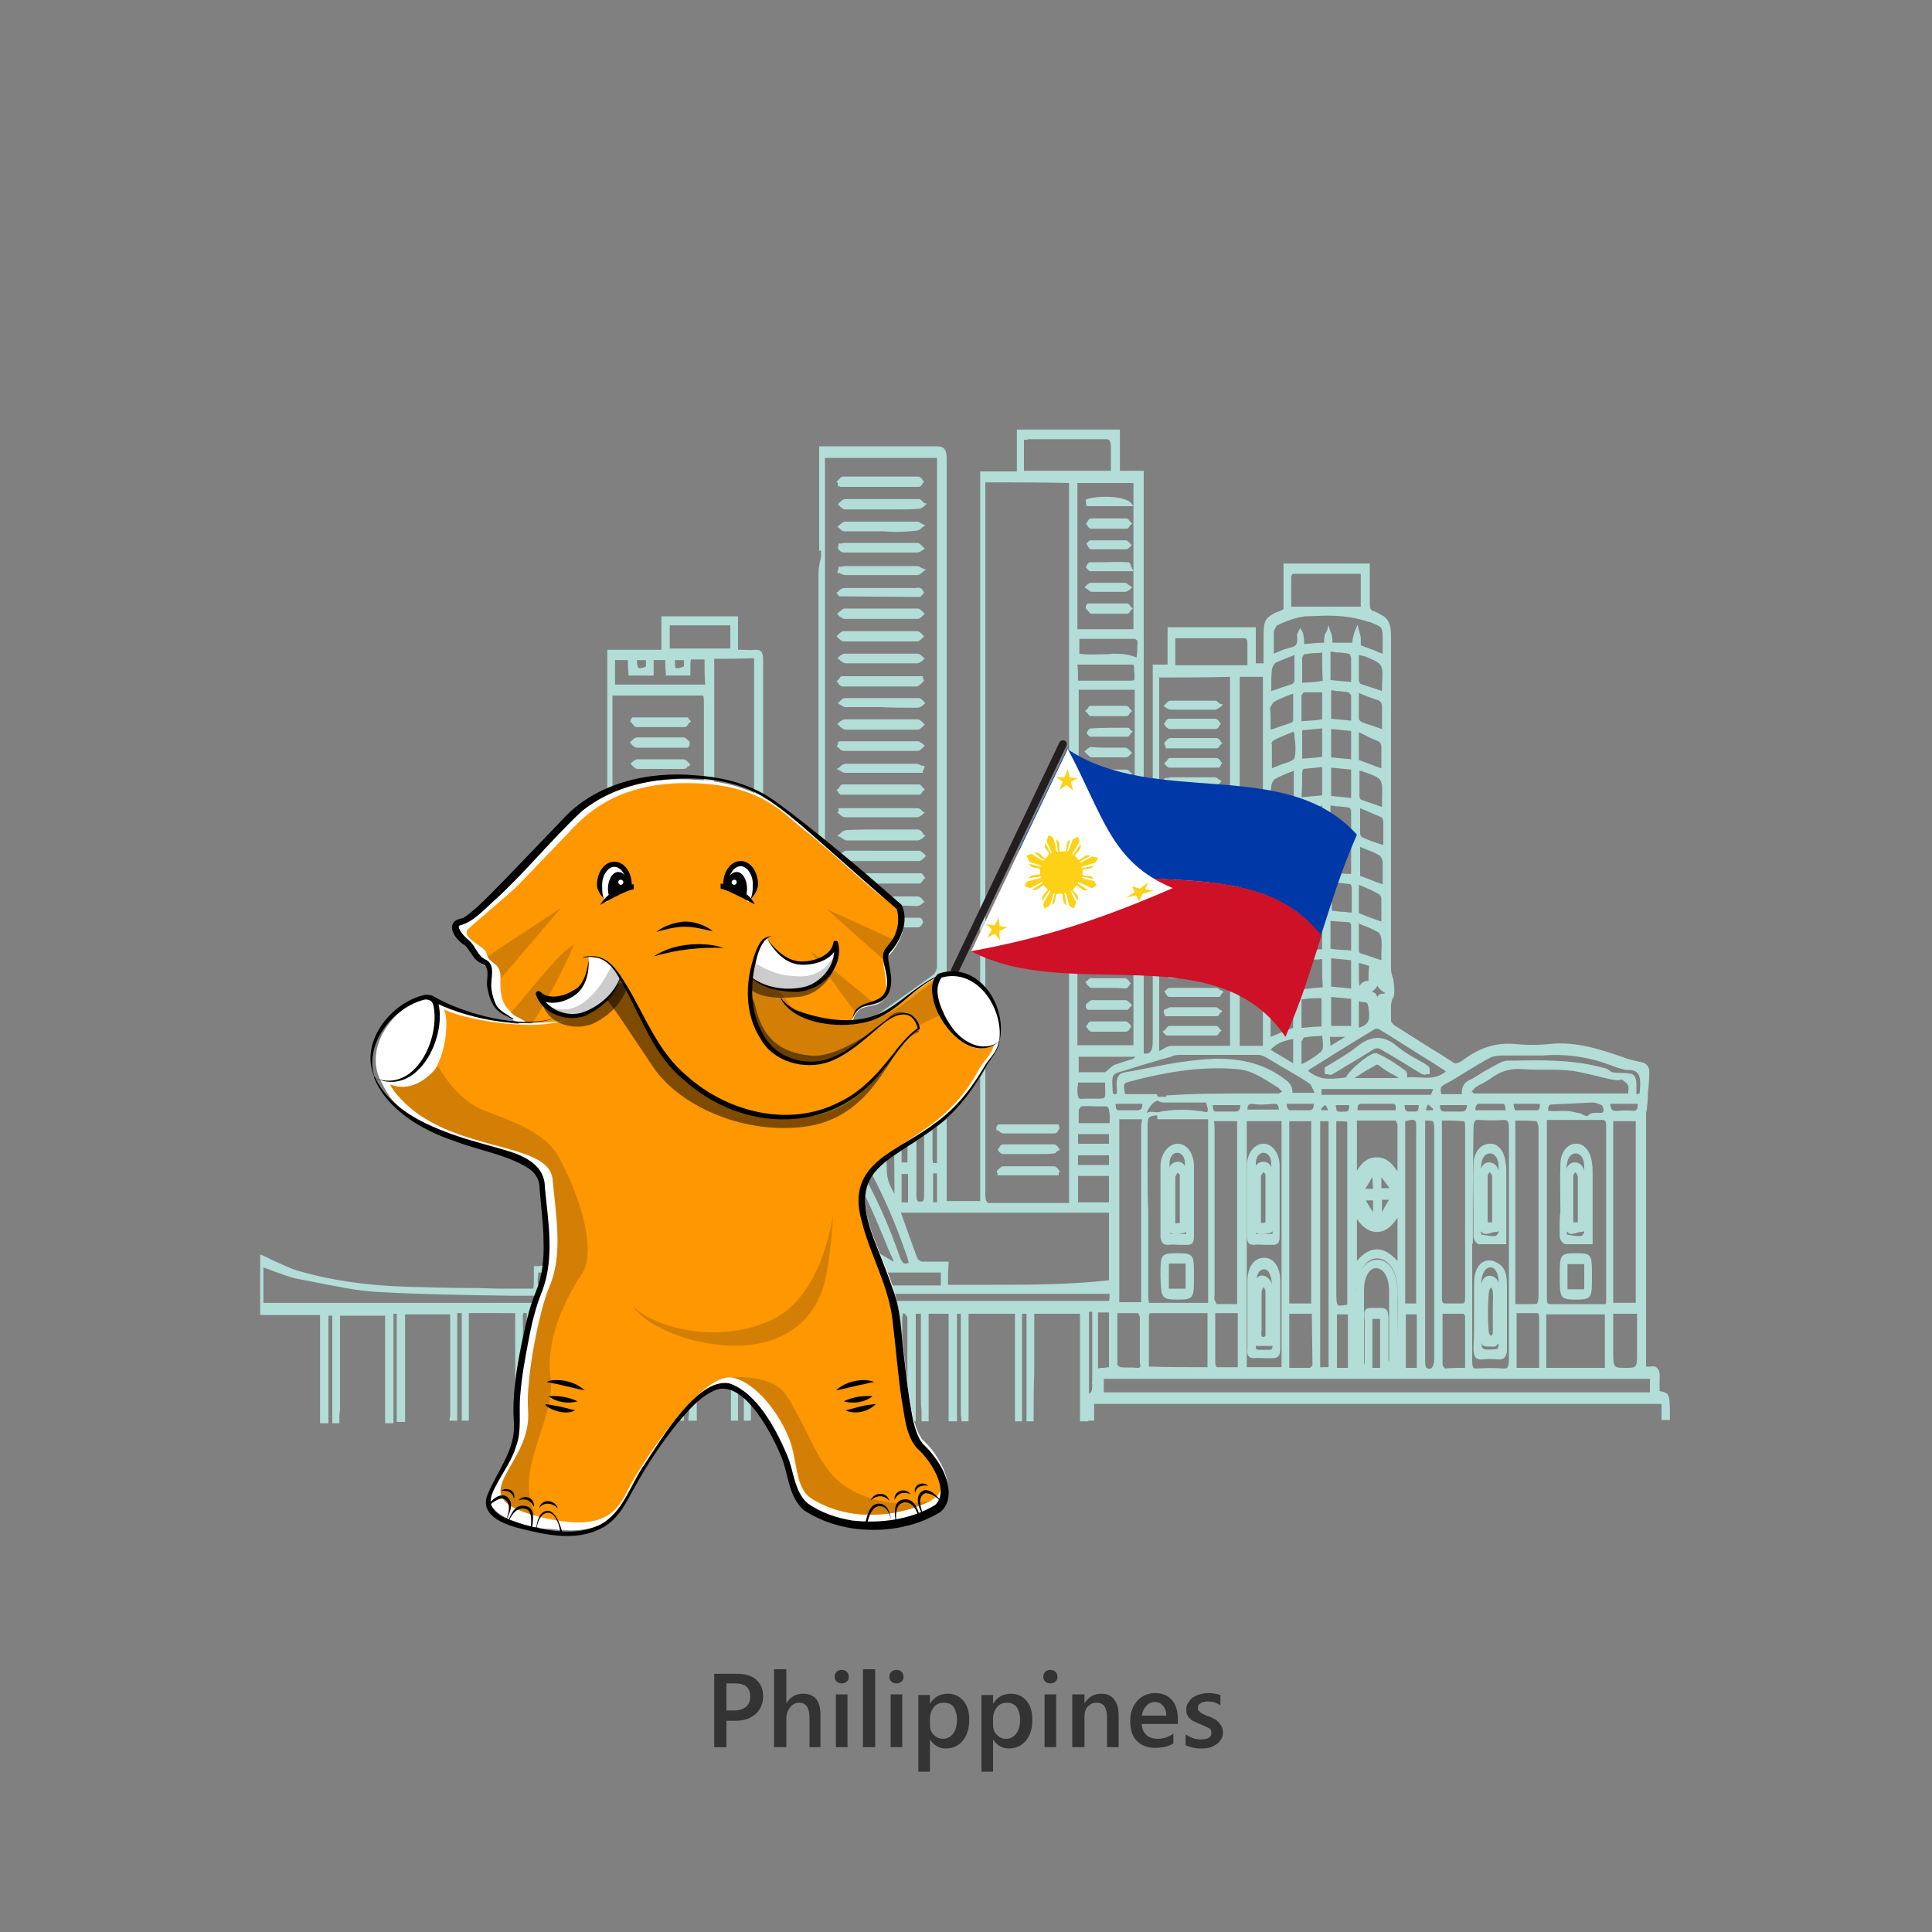 <?xml version="1.0" encoding="utf-8"?>
<!-- Generator: Adobe Illustrator 26.3.1, SVG Export Plug-In . SVG Version: 6.00 Build 0)  -->
<svg version="1.1" id="Layer_2_00000161610526286009535230000013519666943839556225_"
	 xmlns="http://www.w3.org/2000/svg" xmlns:xlink="http://www.w3.org/1999/xlink" x="0px" y="0px" width="300px" height="300px"
	 viewBox="0 0 300 300" style="enable-background:new 0 0 300 300;" xml:space="preserve">
<rect x="0" y="0" width="300" height="300" fill="#808080" stroke="none"/>
<style type="text/css">
	.st0{clip-path:url(#SVGID_00000014610567089613232040000002365850269746696365_);}
	.st1{fill:#B3DDD7;}
	.st2{fill:#FFFFFF;}
	.st3{enable-background:new    ;}
	.st4{fill:#333333;}
	.st5{fill:#FF9700;}
	.st6{fill:#D37F06;}
	.st7{opacity:0.5;enable-background:new    ;}
	.st8{fill:#FFDA00;}
	.st9{opacity:0.2;enable-background:new    ;}
	.st10{fill:#231F20;}
	.st11{fill:#0038A8;}
	.st12{fill:#CE1126;}
	.st13{fill:#FCD116;}
</style>
<g>
	<g>
		<g>
			<defs>
				<path id="SVGID_1_" d="M34.4,25v231.1h231.1V25H34.4z M155.2,161.1c0,0-0.1,0.7-0.1,0.8l0,0l0,0l0,0l0,0l0,0
					c-0.2,1.4-1.2,2.5-1.9,3.6c-1.9,3.6-4.3,7-7.7,9.4c-8,6.1-14.3,6.4-9.5,18.2c0.9,2.5,2,5,2.9,7.6s1,5.4,1.3,8.1
					c0.3,2.7,0.6,5.4,1,8c0.4,2.2,0.6,4.6,1.8,6.5c0.1,0.1,0.2,0.2,0.2,0.3c1.2,1,2.2,2.4,2.9,3.8c1,2,1.9,5.1-0.2,6.8
					c-4,2.4-9,3.1-13.6,2.5c-2.4-0.4-4.8-1.2-6.8-2.5l-0.5-0.3l-0.4-0.4c-2-2.2-2-5.1-3-7.7c-1.3-3.3-5.7-12-10.1-10.5
					c-2.5,1-4.3,3.1-6,5.1c-2.5,3.1-4.7,6.6-6.7,10.1c-1.3,2.3-2.6,5-5.2,6.2c-2.5,1.2-5.4,1.2-8.1,0.8c-0.5,0-1-0.1-1.6-0.1h-0.2
					v-0.1c-0.2,0-0.4-0.1-0.6-0.1v0.1h-0.2c-0.8-0.2-1.7-0.5-2.5-0.8c-2.4-0.7-5.2-2.1-4.2-5c1.4-3.7,4.4-6.9,4-11.1
					c-0.3-4.1,0.4-8.2,1.2-12.2c0.6-2.7,1.1-5.3,2.2-7.9c1-2.4,1.3-5.1,1.2-7.7c0-2.7-0.4-5.3-0.6-8c0-1.4-0.5-2.4-1.6-3.2
					c-3.3-2.2-7.5-2.7-11.2-4.2c-3.8-1.3-7.6-3.2-10.4-6.2c-0.9-1-2.2-3.5-2.1-3.5c-2.2-5.3,2.5-11.4,7.7-12.6
					c0.4-0.1,0.8,0,1.1,0.2c0.1,0,0.1,0,0.2,0.1c3.2,1.8,8.2,3.5,12.7,3.9c-0.1-0.1-0.2-0.2-0.3-0.3c0,0,0,0-0.1,0
					c-0.9-0.5-1.9-0.9-2.7-1.8c-0.7-0.9-1-1.9-1.2-3c-0.3-1.3,0.4-2.7-0.4-3.6c-0.8-0.4-1.4-0.7-1.9-1.5c-0.4-0.5-0.7-1.1-1.1-1.5
					c-0.3-0.2-0.7-0.5-1-0.8c-0.9-0.9-1.8-2.7,0-3.3c0.4-0.1,0.4-0.1,0.7-0.2c1.5-1,2.8-2.3,4.1-3.5c3-2.9,5.9-6,8.8-9.1l2.2-2.3
					c5.1-5.7,13.3-7.6,20.6-7c4.2,0.3,8.5,1.4,12,3.8c3.5,2.5,6.7,5.1,10,7.8s6.4,5.4,9.6,8.2c1.2,2.5-0.1,5.6-1.9,7.5
					c-0.4,0.7,0,1.7,0.1,2.5c0.4,1.7,0.3,4.1-1.6,4.9c-0.8,0.4-1.7,0.5-2.5,0.7c-0.6,0.2-1,0.6-1.3,1.2c-0.1,0.3-0.2,0.6-0.3,0.9
					c1.6-0.1,3.2-0.5,4.7-1.3c2-1.1,3.7-2.7,5.6-3.9c0.8-0.5,1.6-1,2.4-1.4c0.1-0.2,0.3-0.4,0.5-0.6c0.7-0.2,1.3-0.3,2-0.3
					c0-0.1,0-0.1,0.1-0.2l1.1,0.3C153,151.9,155.7,156.9,155.2,161.1L155.2,161.1z"/>
			</defs>
			<clipPath id="SVGID_00000094611095412258944360000001884538856460017543_">
				<use xlink:href="#SVGID_1_"  style="overflow:visible;"/>
			</clipPath>
			<g style="clip-path:url(#SVGID_00000094611095412258944360000001884538856460017543_);">
				<path class="st1" d="M257.7,216l0-2c0.1-0.8-0.1-1.3-0.4-1.6c-0.2-0.2-0.5-0.3-0.9-0.2c-0.2,0-0.4,0-0.6,0c-0.1,0-0.1,0-0.2,0
					v-39.1c0-0.1,0-0.2,0-0.3c0-0.1,0.1-0.3,0.1-0.4c0.1-0.9,0.2-1.9,0.2-2.8c0.1-1,0.2-1.9,0.2-2.9c0.1-1.3-0.7-1.6-1-1.7
					c-0.3-0.1-0.5-0.1-0.8-0.2c-0.5-0.1-1-0.2-1.6-0.4c-4.2-1.5-8-2.7-12-2.3c-1.8,0.2-3.7,0.2-5.6,0c-2.7-0.2-5.1,0.5-7.5,2.2
					c-0.4,0.3-0.8,0.6-1.1,0.7c-0.3,0.1-0.6,0.2-0.8,0c-1.1-0.7-2.3-1.5-3.5-2.2c-1.9-1.2-3.8-2.4-5.7-3.6c-0.4-0.4-0.5-0.6-0.5-0.6
					c0-0.4,0-0.9,0-1.3c0-0.9-0.1-1.8,0.4-2.5c0.2-0.5,0.1-1.7,0-2.3c0-0.3-0.1-0.6-0.2-0.9c-0.1-0.4-0.2-0.7-0.2-1.1V98.8
					c0-1.8-0.4-2.8-1.5-3.3c-0.1-0.1-0.2-0.1-0.3-0.2c-0.3-0.1-0.5-0.3-0.9-0.4c-0.4-0.1-0.6-0.3-0.6-1.3v-6.1h-13.4v7.1
					c-0.4,0.2-0.8,0.4-1.2,0.5c-1.7,0.9-1.9,1.3-1.9,3.9v4H195v-5.6h-13.7v5.8H179v58.4c0,1.6-0.4,2-1,2c-0.1,0-0.2,0-0.3,0
					c0,0-0.1,0-0.1,0V73.1h-3.7v-6.4h-16v6.5h-5.7v113.3H147V71.4c0-1.4-0.2-2.1-1.6-2.1h-18.2v16.2h0.3c0,0.2,0,0.5,0,0.7
					c0,0.3-0.1,0.7-0.2,1.1c-0.1,0.5-0.2,1.1-0.2,1.7v77.7c0,0.2,0,0.4,0,0.6l-8.1-6.9c-0.2-0.1-0.5-0.7-0.5-1.2v-56.7
					c0-0.7-0.1-1.2-0.4-1.4c-0.2-0.2-0.5-0.2-0.9-0.2c-0.6,0.1-1.2,0-1.8,0c-0.2,0-0.5,0-0.8,0v-5.2h-11.9v5.2h-8.4v1.8
					c0,8,0,16.1,0,24.1c0,15.8,0,32.2,0,48.3c0,3-0.3,5.4-1.8,7.6c-0.4,0.7-0.8,1.4-1.1,2.2c-0.2,0.5-0.5,1-0.7,1.5l0,0
					c0,0-2.1,4.5-2,6.7c-0.3,0.7-0.5,1.4-0.8,2.2l-0.1,0.5c-0.2,0.3-0.4,0.5-0.6,0.6c-0.5,0.4-1.2,0.4-2.2,0.2
					c-0.4-0.1-0.8-0.1-1.2,0c-0.2,0-0.4,0-0.7,0h-0.2v0.2c0,0.6,0,1.1,0,1.7c0,0.5,0,1.1-0.1,1.6h-4.7c-1.7,0-3.3-0.1-5-0.1
					c-3.3,0-6.7-0.1-10.1-0.2c-6.2-0.2-11.7-1-16.8-2.5c-1.1-0.3-2.2-0.9-3.4-1.4c-0.7-0.3-1.4-0.7-2.1-1l-0.3-0.1v9.4h9.3v16.8h1.3
					v-0.2c0-0.9,0-1.8,0-2.8c0-0.9,0-1.8,0-2.7v-11h0.6v16.7h1.1v-0.2c0-0.3,0-0.7,0-1c0-0.3,0.1-0.7,0.1-1v-14.5h7v16.7h1.3V204
					c0.1,0,0.1,0,0.2,0c0.1,0,0.2,0,0.3,0v16.8h1.3v-16.7h7c0,0.1,0,0.2,0,0.2c0,0.1,0,0.3,0,0.4v14.9c0,0.1,0,0.2,0,0.3
					c0,0.2-0.1,0.3-0.1,0.5v0.2H71v-16.7h0.7v16.7h1.1v-16.7H80v16.7h1.1v-0.2c0-0.8,0-1.7,0-2.5c0-0.9,0.1-1.7,0.1-2.6
					c0-1.2,0-2.3,0-3.5c0-2.3,0-4.6,0-6.9c-0.1-0.8,0.1-1,0.1-1c0.1-0.1,0.2,0,0.5,0v16.7h1.3v-16.7h3.1v16.7h1.1v-0.2
					c0-2.3,0-4.7,0-7.1c0-2.4,0-4.8,0-7.1v-2.2h0.8v16.7h1.3v-16.7h0.7v16.7h1.3v-16.7h5.1v16.7h1.3v-16.7h0.7v16.7h1.3v-16.7h4.2
					l0-0.2c0-0.5,0.1-0.9,0.1-1.3c0-0.4,0-0.7,0.1-1.1h0.8v5.4c0,2.2,0,4.5,0,6.8c0,2.3-0.1,4.6-0.1,6.8v0.2h1.3v-19.3
					c0.3,0,0.6-0.1,0.7,0c0.1,0.1,0.1,0.6,0.1,1.4v15.7c0,0.3,0,0.6,0,0.9c0,0.4-0.1,0.7-0.1,1.1v0.2h1.3v-19.3h5.3v19.3h1.1v-19.3
					h0.9v19.3h1.1v-19.3h5.3v19.3h1.1v-0.2c0-2.8,0-5.6,0-8.4c0-2.8,0.1-5.6,0.1-8.4v-2.2h0.8v19.3h1.1l0-0.2
					c0.1-5.4,0.1-10.6,0.1-16.1v-3h0.9c0,0.2,0,0.5,0,0.8c0,0.4,0.1,0.9,0.1,1.5v0.2h4.3v16.8h1.3v-16.7h0.7v16.7h1.3v-16.7h5.1
					v16.7h1.3v-15.8c0-0.7,0.1-0.9,0.2-1c0,0,0.1,0,0.1,0c0.1,0.1,0.5,0.5,0.5,0.7c0,2.6,0,5.3,0,7.9c0,2.7,0,5.3,0,8v0.2h1.3v-16.7
					h0.8v13.1c0,0.6,0,1.2,0.1,1.8c0,0.5,0,1.1,0,1.6v0.2h1.1v-16.7h3.1v16.7h1.3v-16.7c0.1,0,0.2,0,0.3,0c0.1,0,0.2,0,0.3,0v14.8
					c0,0.2,0,0.5,0,0.8c0,0.3,0.1,0.6,0.1,0.9v0.2h1.1v-16.7h7.2v16.7h1.1v-16.7h0.7v16.7h1.1v-0.2c0-2.5,0-4.9,0.1-7.3
					c0-2.4,0-4.8,0-7.2v-2h7.1v16.7h1.3v-0.1h0.9v-2.6H258c0,0.4,0,0.7,0,1.1c0,0.4,0,0.8,0,1.2v0.2h1.3v-1.8
					C259.2,216.5,259.2,216.3,257.7,216z M169.6,215c0,0.7,0,1.2-0.5,1.4c0,0,0,0,0,0v-12.7c0,0,0.1,0,0.1,0c0.1,0,0.2,0,0.4,0v10.9
					C169.5,214.7,169.6,214.8,169.6,215z M127,200.9h45.3c0,0.3,0,0.7-0.1,1.1H127C127,201.8,127,201.4,127,200.9z M89.2,193
					c0,0,0-0.1,0-0.1c5.2-13.9,12.7-24.4,22.3-31.3c0.3-0.3,0.9-0.4,1.5-0.5c3.6-1,6.5,1.7,9.3,4.2c0.9,0.8,1.8,1.8,2.7,2.7
					c0.6,0.6,1.2,1.3,1.8,1.9c0.2,0.2,0.5,0.4,0.7,0.6c0.2,0.2,0.4,0.4,0.7,0.6c1.3,1.8,2.5,3.6,3.7,5.4c3.5,5.2,6.4,11.3,8.8,18.2
					c0.1,0.3,0.2,0.6,0.3,0.9c0,0.2,0.1,0.3,0.1,0.5c-0.3,0.1-0.5,0.1-0.7,0.1c-0.2-0.1-0.5-0.5-0.7-1.1
					c-2.8-8.1-6.6-15.3-11.3-21.4l-0.2-0.3l-0.2,0.3c-0.1,0.1-0.1,0.2-0.1,0.3c-0.1-1.1-0.4-1.8-0.9-2.2c-0.2-0.1-0.4-0.2-0.6-0.2
					l0,0c-0.1-0.1-0.1-0.2-0.2-0.3c-0.2-0.3-0.4-0.8-0.7-0.9c-0.8-0.7-1.5-1.4-2.2-2.1c-1.9-1.7-3.8-3.6-5.8-4.9
					c-1.8-1.1-4-1.1-5.9,0.2c-7.6,5.3-13.9,13.5-18.9,24.2c-1.2,2.4-2.1,5-2.9,7.2c-0.3,0.7-0.5,1.1-0.8,1.2c-0.2,0.1-0.4,0-0.7-0.1
					l0.1-0.4C88.7,195,89,194.2,89.2,193L89.2,193L89.2,193z M98.9,102.5h1.4v1c-0.6,0.3-1,0.3-1.2,0.2
					C99,103.5,98.9,103.1,98.9,102.5z M214.3,204.8v7.6h-1.2v-7.6H214.3z M214.5,203.1c-0.4,0-0.8,0-1.1,0c-0.7,0-1.1,0-1.3,0.2
					c-0.3,0.3-0.3,0.7-0.2,1.8c0,0.4,0,0.9,0,1.5v4.8c0,0.2,0,0.4-0.1,0.5c0-0.2,0-0.4,0-0.5v-11c0-2.1,0.8-3.5,1.9-3.5
					c1.2,0.1,2,1.5,2,3.6v10.7c0,0.1,0,0.2,0,0.4c0-0.1-0.1-0.3-0.1-0.4v-6.7C215.5,203.6,215.4,203.1,214.5,203.1z M213.9,195.6
					c-1.7,0-2.9,1.5-3.2,3.9c0.3-2.3,1.5-4,3-4.1c0.7,0,1.3,0.2,1.8,0.7c0.9,0.8,1.4,2.2,1.5,3.8c0.1,2.7,0,5.4,0,8.1
					c0,1.1,0,2.2,0,3.4c0,0,0,0,0,0v-10.7C217,197.6,215.7,195.6,213.9,195.6z M213.2,184.6H212c0,0,0,0,0,0c0,0,0,0,0,0
					c0.1-0.2,0.2-0.3,0.3-0.5c0.3-0.4,0.5-0.9,0.8-1.3L213.2,184.6z M212.1,186.4h1.1v1.8l0,0C212.8,187.6,212.4,187,212.1,186.4
					L212.1,186.4z M214.5,184.5v-1.7l1.2,1.6c0,0,0,0.1,0,0.1c0,0,0,0,0,0C215.2,184.5,214.9,184.5,214.5,184.5z M215.7,186.3
					c-0.2,0.3-0.4,0.6-0.6,1c-0.2,0.3-0.3,0.6-0.5,0.9v-1.9L215.7,186.3C215.7,186.3,215.7,186.3,215.7,186.3
					C215.7,186.3,215.7,186.3,215.7,186.3z M217,181.9c-0.8-1.2-1.7-2.2-3.2-2.2c-1.3,0-2.3,0.7-3.1,2.1v-7.8l6,0
					c0.1,0.1,0.3,0.5,0.3,0.7V181.9z M213.8,191.3c1.4,0,2.4-1,3.2-2.2v6.7c-1.1-1.2-2.1-1.8-3.2-1.8c0,0,0,0,0,0
					c-1.1,0-2.1,0.6-3.1,1.8v-6.5C211.4,190.3,212.4,191.3,213.8,191.3z M210.7,199.6c0,0.3-0.1,0.6-0.1,1v-0.4
					C210.7,200,210.7,199.8,210.7,199.6z M210.8,172.4c0-0.4,0-0.7,0.2-0.9c0.1-0.1,0.2-0.1,0.4-0.1h4.8c0.3,0,0.4,0.1,0.4,0.1
					c0.1,0.1,0.2,0.4,0.1,0.9H210.8z M209.3,204.1v8.3h-1.7v-8.3H209.3z M209,172.6c-0.7,0-1.2,0.1-1.4-0.1
					c-0.1-0.1-0.1-0.5-0.2-0.9h2.1c0,0.4,0,0.7-0.2,0.9C209.3,172.5,209.2,172.6,209,172.6z M207.5,174.1c0.7,0,1.2,0,1.7,0.1
					l0,28.4c-0.7,0.1-1.2,0.2-1.4,0.1c-0.3-0.2-0.3-1-0.3-2.6V174.1z M153,185.4v-109c0-0.3,0-0.5,0-0.8c0-0.2,0-0.5,0-0.7
					c4.3,0,8.7,0,13,0.1v111.8c-0.1,0-0.3,0-0.4,0c-0.2,0-0.3,0-0.4,0c-1.3,0-2.5,0-3.8,0c-1.2,0-2.5,0-3.8,0c-1.3,0-2.5,0-3.8,0
					C153.3,186.9,153,186.6,153,185.4z M193.7,100.1v3.2h-11.2v-4.2h10.6C193.5,99.1,193.7,99.2,193.7,100.1z M192.5,162.4v-57.3
					h3.6v57.3H192.5z M254.2,204.1v5.8c0,2.5,0,2.5-1.8,2.5c-1.9,0-1.9,0-1.9-2.8v-5.6H254.2z M250.5,202.3v-28.2h3.5v28.2H250.5z
					 M253.7,172.5c-0.8-0.1-1.7-0.1-2.6,0c-0.3,0-0.5,0-0.7-0.1c-0.2-0.2-0.3-0.5-0.4-1h4.3c0,0.5,0,0.8-0.2,0.9
					C254.1,172.4,254,172.4,253.7,172.5z M249.2,204.1v8.3h-9.1v-8.3H249.2z M235.5,203.9c0.3,0,0.6,0,1,0c0.8,0,1.5,0,2.3,0
					c0.1,0.1,0.2,0.4,0.2,0.5v8h-3.5V203.9z M238.1,202.5c-0.3,0-0.6,0-1,0c-0.3,0-0.6,0-1,0c-0.3,0-0.6,0-0.8,0v-28.5
					c1.2,0,2.2,0,3.3,0.1c0.1,0.1,0.3,0.7,0.3,1v26c0,0.8-0.1,1.2-0.3,1.4C238.6,202.4,238.5,202.5,238.1,202.5z M238.6,172.4l-3,0
					c-0.1,0-0.2,0-0.3,0c-0.1-0.1-0.2-0.3-0.3-1h4.1c0,0.4,0,0.7-0.2,0.9C238.9,172.4,238.8,172.4,238.6,172.4z M224,204
					c0.3,0,0.6,0,0.9,0c0.8,0,1.5,0,2.3,0c0.1,0,0.3,0.3,0.3,0.4v8c-1.2,0-2.2,0-3.1,0.1c-0.2-0.1-0.4-0.5-0.4-0.6V204z
					 M227.5,174.9c0,0.1,0,0.2,0,0.3v26.3c0,0.9-0.2,0.9-0.5,0.9h-2.5c-0.3,0-0.6,0-0.6-0.8v-27.4c0-0.1,0-0.1,0-0.2
					c1.1,0,2.2,0,3.2,0.1c0.1,0,0.2,0,0.2,0C227.5,174.2,227.5,174.6,227.5,174.9z M227,172.6c-0.3,0-0.6,0-0.9,0
					c-0.3,0-0.6,0-0.9,0c-0.3,0-0.6,0-0.9,0c-0.4,0-0.7-0.1-0.7-1h4.2C227.7,172.5,227.4,172.6,227,172.6z M218.2,174.1
					c0.8-0.2,1.3-0.3,1.5-0.1c0.3,0.2,0.2,1.1,0.2,2.6v25.8h-1.7V174.1z M220.3,171.6c0,0.5-0.1,0.8-0.2,0.9
					c-0.1,0.1-0.2,0.1-0.4,0.1c-0.1,0-0.2,0-0.4,0c-0.1,0-0.2,0-0.3,0c-0.3,0-0.5,0-0.6-0.1c-0.2-0.1-0.3-0.4-0.3-0.9H220.3z
					 M206.3,174.1v38.2H205v-38.2H206.3z M205.1,172.2c0.1-0.1,0.2-0.2,0.3-0.3c0.1-0.1,0.3-0.3,0.4-0.3h0c0.1,0.1,0.3,0.5,0.4,0.7
					l0,0c0,0,0,0,0,0.1c0,0,0,0,0,0h-1C205.2,172.3,205.2,172.2,205.1,172.2z M203.8,212c0,0.1-0.3,0.3-0.4,0.4h-3.2v-8.4h3.5
					L203.8,212z M202.4,172.4c-0.6,0-1.2,0-1.9,0c-0.2,0-0.3,0-0.4-0.1c-0.1-0.1-0.3-0.3-0.3-0.9h4.2c0,0.4-0.1,0.7-0.2,0.8
					C203.6,172.5,203,172.4,202.4,172.4z M200.2,202.4v-28.3h3.4v28.3H200.2z M199,174.1v38.2h-5.4v-38.2H199z M188.6,201.9
					c-0.1-0.3,0-0.6,0-0.9c0-0.2,0-0.3,0-0.5v-23.6c0-0.4,0-0.9,0-1.4c0-0.4,0-0.9-0.1-1.4h3.6v28.4c-0.3,0-0.6,0-0.9,0
					c-0.8,0-1.5,0-2.3,0C188.9,202.4,188.8,202.2,188.6,201.9z M192.2,203.9v8.4c-0.3,0-0.6,0-0.9,0c-0.8,0-1.5,0-2.3,0
					c-0.1,0-0.3-0.4-0.3-0.6v-7.8C189.9,203.9,191,203.9,192.2,203.9z M172.2,176.1v1.5h-4.8v-1.5H172.2z M172.2,179.4v1.5h-4.8
					v-1.5H172.2z M172.2,182.6v4.1h-4.8v-4.1H172.2z M167.3,97.6V75h8.7v22.7H167.3z M191,162.4h-1c-1.3,0-2.7,0-4,0
					c-1.4,0-2.7,0-4.1,0c-0.5,0-1,0.3-1.5,0.6c-0.1,0.1-0.2,0.1-0.4,0.2v-58c3.8,0,7.4,0,11-0.1V162.4z M206.2,95.6
					c2.3,0,4.4,0.3,6.4,1l0.1,0c0.1,0,0.3,0.1,0.5,0.2c1.5,0.6,1.5,0.6,1.5,2.9v1.8c-0.3-0.1-0.7-0.2-1-0.4
					c-0.8-0.3-1.7-0.6-2.4-0.9c0-0.1,0-0.3,0-0.5c0-0.2,0-0.5,0-0.6c0-0.3-0.1-0.6-0.2-0.9c0-0.1-0.1-0.3-0.1-0.4l-0.2-0.8l-0.3,0.7
					c-0.2,0.5-0.3,0.9-0.4,1.3c-0.1,0.3-0.1,0.6-0.1,0.8h-3.1c0-0.5,0-0.8-0.1-1.1c0-0.2-0.1-0.4-0.2-0.6c0-0.1-0.1-0.2-0.1-0.3
					l-0.2-0.7l-0.2,0.7c0,0.1-0.1,0.2-0.2,0.4c-0.1,0.1-0.2,0.3-0.2,0.5c-0.1,0.4-0.1,0.7-0.1,1.1c-1,0-1.9,0.1-2.9,0.2l-0.2,0
					c0-0.5,0-0.9-0.1-1.3c0-0.2-0.1-0.5-0.2-0.7c0-0.1-0.1-0.1-0.1-0.1l-0.2-0.4l-0.2,0.4c0,0.1-0.1,0.1-0.1,0.2
					c-0.1,0.2-0.2,0.4-0.2,0.5c0.2,1.7-0.3,1.8-1.2,2c-0.1,0-0.2,0.1-0.3,0.1c-0.5,0.1-0.9,0.3-1.4,0.5c-0.2,0.1-0.5,0.2-0.7,0.3
					c0-0.3,0-0.6,0-1c0-0.8,0-1.6,0-2.3c0-0.4,0.4-1,0.5-1.1c1.3-0.6,2.8-1.2,4.3-1.4C203.7,95.7,205,95.6,206.2,95.6z M197.8,171.4
					c0.2,0,0.4,0,0.5,0.1c0.2,0.1,0.2,0.4,0.3,0.8h-4.9c0-0.6,0.2-0.8,0.3-0.8c0.1,0,0.1-0.1,0.4-0.1
					C195.5,171.6,196.7,171.5,197.8,171.4z M188.3,171.6h4.3c0,0.4-0.1,0.7-0.2,0.8c-0.1,0.1-0.3,0.2-0.6,0.2c-0.5,0-1,0-1.5,0
					c-0.5,0-0.9,0-1.4,0C188.5,172.6,188.4,172.6,188.3,171.6z M178.2,181.7c0-2.1,0-4.2,0-6.3c0-2,0-2,1.3-2.2l0.2,0v0.6h7.9v28.5
					h-9.2c-0.1-0.5-0.1-0.9-0.1-1.3v-12.9C178.2,186,178.2,183.9,178.2,181.7z M177.7,173.5c0,0.1,0,0.1,0,0.2l0-0.1
					C177.7,173.6,177.7,173.6,177.7,173.5z M181.1,170.3c-0.3,0-0.8,0-1.3,0c0-0.1-0.1-0.1-0.1-0.2l-0.1-0.2h-4.9
					c-0.3-1.7-0.3-1.7,0.9-2c4.5-1.2,10.4-2.4,16.4-1.9c1.1,0.1,2.2,0.4,3.1,0.9c0.9,0.4,1.9,1.1,2.9,1.7l0.5,0.3
					c0.1,0.1,0.3,0.3,0.4,0.4c0.1,0.1,0.1,0.1,0.2,0.2c-0.2,0.1-0.5,0.3-0.6,0.3H194c-4.2,0-8.6,0-12.9,0.3L181.1,170.3z
					 M177.4,171.4c0,0.4-0.1,0.7-0.2,0.8c-0.1,0.1-0.3,0.2-0.6,0.2h-2.7c-0.5,0-0.6,0-0.7-1H177.4z M179.7,170.9
					c0.1,0,0.1,0,0.2,0.1c0.2,0.1,0.5,0.2,0.8,0.2h6.6c0,0.2,0.1,0.4,0.1,0.5c0.2,0.5,0.2,0.8,0,1c-2.7-0.5-5.1-0.5-7.6,0l-0.2,0
					l-0.2,0c-0.6-0.1-1-0.1-1.3,0.1c0,0-0.1,0-0.1,0.1C178.4,172,178.9,171.2,179.7,170.9z M197.3,145.6c0-0.3,0.3-0.8,0.6-1
					c0.7-0.4,1.4-0.7,2.1-0.9c0.3-0.1,0.5-0.2,0.8-0.3v4.4c-1.1,0.4-2.3,0.9-3.5,1.3c0-0.3,0-0.6,0-1
					C197.3,147.2,197.3,146.4,197.3,145.6z M214.6,112.5c0,0.2,0,0.5,0,0.7c-0.7-0.2-1.4-0.5-2.1-0.7c-0.4-0.1-0.8-0.3-1.1-0.4
					c-0.1-0.1-0.4-0.3-0.4-0.5v-4c1.1,0.5,2,0.8,2.9,1.1c0.4,0.1,0.8,0.4,0.7,1.6C214.6,111.1,214.6,111.8,214.6,112.5z
					 M200.5,124.2c-1,0.4-2,0.7-3.2,1.1c0-0.2,0-0.4,0-0.6c0-0.9,0-1.8,0.1-2.6c0-0.4,0.3-0.9,0.5-1.1c0.9-0.5,1.9-0.9,3-1.3l0,0
					c0,0.5,0,0.9,0,1.3c0,1,0,1.9,0,2.8C200.9,123.8,200.6,124.1,200.5,124.2z M197.5,130.1c0-3.4,0-3.4,2.2-4.2
					c0.4-0.1,0.8-0.2,1.3-0.3v4.3c-0.6,0.2-1.3,0.4-1.8,0.5c-0.4,0.1-0.8,0.3-1.2,0.5c-0.2,0.1-0.4,0.2-0.6,0.3
					C197.4,130.8,197.4,130.5,197.5,130.1z M197.3,133.6c0-0.3,0.3-0.8,0.5-0.9c0.7-0.3,1.4-0.6,2.1-0.9c0.3-0.1,0.6-0.3,1-0.4v4.3
					c-1.1,0.4-2.3,0.9-3.5,1.3c0-0.3,0-0.6,0-0.9C197.3,135.3,197.3,134.5,197.3,133.6z M197.7,115c0.7-0.4,1.5-0.7,2.2-1
					c0.3-0.1,0.6-0.2,0.9-0.4c0,0.1,0,0.1,0.1,0.1c0,0.1,0.1,0.2,0.1,0.2c0,0.4,0,0.8,0.1,1.2c0.1,1,0.1,1.9-0.1,2.6
					c-0.2,0.4-0.8,0.6-1.4,0.8c-0.3,0.1-0.6,0.2-0.9,0.3c-0.4,0.2-0.8,0.3-1.2,0.5c0-0.3,0-0.7,0-1c0-0.9,0-1.8,0-2.7
					C197.3,115.5,197.6,115.1,197.7,115z M200.8,137.4v4.4c-1.1,0.4-2.3,0.9-3.5,1.3c0-0.3,0-0.6,0-1c0-0.9,0-1.7,0-2.5
					c0-0.3,0.3-0.8,0.4-0.9C198.7,138.3,199.8,137.8,200.8,137.4z M214.5,119.3c-1.2-0.4-2.4-0.9-3.5-1.3v-4.3
					c0.5,0.2,1,0.5,1.4,0.7c0.6,0.3,1.2,0.5,1.8,0.8c0.1,0.1,0.3,0.4,0.3,0.7V119.3z M211,159.6v-4.1c0.2,0,0.4,0.1,0.6,0.1
					c0.5,0,0.8,0,0.9,0.9C212.8,158.5,212.5,159.1,211,159.6z M212.5,152.3c-0.4,0-1,0.1-1.4,0.8c-0.1-0.7-0.1-1.3-0.1-2
					c0-0.5,0-1,0-1.6c0.3,0.1,0.7,0.2,1,0.3c0.2,0.1,0.4,0.1,0.6,0.2C212.5,150.7,212.5,151.5,212.5,152.3z M211,143.4
					c0.2,0.1,0.5,0.2,0.7,0.3c0.8,0.3,1.5,0.6,2.2,1c0.3,0.1,0.6,0.7,0.6,1.2c0.1,0.7,0,1.5,0,2.3c0,0.3,0,0.6,0,0.9l-3.3-1.1
					c-0.1,0-0.2-0.3-0.2-0.4V143.4z M214.5,143.1c-0.6-0.2-1.1-0.4-1.7-0.6c-0.6-0.2-1.2-0.5-1.8-0.7v-4.4c1,0.4,2.2,0.9,3.2,1.5
					c0.1,0.1,0.3,0.4,0.3,0.7V143.1z M214.6,124c0,0.4,0,0.8,0,1.3l-3.2-1.1c-0.1,0-0.3-0.3-0.3-0.6v-3.9c0,0,0.1,0,0.1,0
					c0.3,0,0.5,0.1,0.6,0.2l0.1,0C214.7,120.9,214.7,120.9,214.6,124z M202.3,137.2c0.9-0.1,1.9-0.2,2.9-0.3v4.4l0,0
					c-1,0.1-2,0.2-3.1,0.2v-3.9C202.2,137.5,202.3,137.3,202.3,137.2z M202.2,149.6c0-0.1,0.3-0.4,0.4-0.5c0.5-0.1,1-0.1,1.5-0.1
					c0.4,0,0.8,0,1.2-0.1c0,1.5,0,2.9,0.1,4.4l-0.1,0c-1,0.1-2,0.2-3.1,0.3c0-0.4,0-0.8,0-1.2C202.2,151.4,202.2,150.5,202.2,149.6z
					 M205.3,143v4.4c-0.6,0-1.1,0.1-1.6,0.1c-0.5,0-1,0.1-1.6,0.1v-4c0-0.1,0.2-0.3,0.3-0.4c0.7-0.1,1.4-0.2,2.1-0.2
					C204.8,143,205.1,143,205.3,143z M205.4,135.6c-1,0-2.1,0.1-3.2,0.2v-4c0-0.1,0.1-0.3,0.2-0.4c0.9-0.1,1.9-0.2,2.9-0.3
					C205.3,132.6,205.4,134,205.4,135.6z M202.5,107.5h2.8v4.2l-0.7,0.1c-0.8,0.1-1.6,0.1-2.5,0.2c0-0.4,0-0.8,0-1.2
					c0-1,0-1.9,0-2.8C202.2,107.8,202.4,107.5,202.5,107.5z M202.2,120c0-0.2,0.1-0.5,0.2-0.6c0.9-0.1,1.9-0.2,2.9-0.3v4.4
					c-1,0.1-2.1,0.2-3.2,0.3C202.2,122.4,202.2,121.2,202.2,120z M202.2,117.8v-4.4l3.1-0.3v4.4
					C204.3,117.7,203.3,117.7,202.2,117.8z M202.2,125.9c0-0.2,0.3-0.5,0.4-0.6c0.5-0.1,1-0.1,1.5-0.1c0.4,0,0.8,0,1.2-0.1v4.3
					c-1,0.1-2.1,0.2-3.2,0.3c0-0.3,0-0.5,0-0.8C202.1,127.9,202.1,127,202.2,125.9z M202.2,102.2c0-0.2,0.2-0.5,0.3-0.6
					c0.7-0.1,1.3-0.2,2-0.2c0.2,0,0.5,0,0.8-0.1c0,1.5,0,2.9,0.1,4.4c-1,0.2-2.1,0.3-3.2,0.3c0-0.4,0-0.8,0-1.2
					C202.2,104,202.2,103.1,202.2,102.2z M205.2,155v4.4c-1,0-1.9,0.1-2.9,0.2l-0.2,0v-4.4C203.2,155,204.2,155,205.2,155z
					 M202.2,161.6L202.2,161.6c0.1-0.2,0.2-0.5,0.3-0.5c0.7-0.1,1.3-0.2,2-0.2c0.3,0,0.5,0,0.8-0.1c0.3,2.3,0.2,2.3-1.2,3.3
					c-0.6,0.4-1.2,0.8-1.9,1.1c0,0,0,0-0.1,0V161.6z M208.9,161c-0.5,0.3-1,0.6-1.5,0.9c-0.3,0.2-0.5,0.3-0.8,0.5
					c0-0.5-0.1-0.9-0.1-1.4L208.9,161C208.9,161,208.9,161,208.9,161z M209.8,155.1v4.2h-3.1v-4.5L209.8,155.1z M206.7,123.6v-4.4
					l3.1,0.3v4.4L206.7,123.6z M209.8,126v3.8c-1.1-0.1-2.2-0.2-3.2-0.3v-4.4c0.3,0,0.5,0,0.8,0.1c0.7,0,1.4,0.1,2.1,0.2
					C209.7,125.5,209.8,125.8,209.8,126z M206.7,117.6v-4.4l3.1,0.3v4.4L206.7,117.6z M209.8,108v3.9l-3.1-0.3v-4.4
					c0.2,0,0.5,0,0.7,0.1c0.7,0,1.4,0.1,2,0.2C209.5,107.6,209.8,107.9,209.8,108z M209.8,102.2v3.7c-1.1-0.1-2.2-0.2-3.2-0.3v-4.4
					c0.3,0,0.5,0,0.8,0.1c0.7,0,1.4,0.1,2.1,0.2C209.6,101.6,209.8,102,209.8,102.2z M206.8,137c0.3,0,0.5,0,0.8,0.1
					c0.7,0,1.4,0.1,2.1,0.2c0.1,0.1,0.2,0.4,0.2,0.6v3.8c-0.3,0-0.6,0-0.9-0.1c-0.7,0-1.5-0.1-2.2-0.2V137z M206.7,135.5V131
					l3.1,0.3v4.4c-0.9,0-1.8-0.1-2.9-0.2L206.7,135.5z M209.8,143.7v3.9c-0.9-0.1-1.7-0.1-2.6-0.2l-0.6-0.1V143
					c0.5,0,0.9,0.1,1.3,0.1c0.5,0,1,0.1,1.6,0.1C209.7,143.3,209.8,143.5,209.8,143.7z M209.8,149.1v4.4l-3.1-0.3v-4.4L209.8,149.1z
					 M211.2,131.5c0.2,0.1,0.5,0.2,0.7,0.3c0.8,0.3,1.6,0.6,2.4,1.1c0.1,0.1,0.4,0.6,0.4,1v3.4c-1-0.3-1.9-0.7-2.7-1
					c-0.3-0.1-0.5-0.2-0.8-0.3V131.5z M211.2,129.4v-3.9c0.4,0.2,0.8,0.3,1.2,0.5c0.7,0.3,1.4,0.6,2.1,0.9c0.1,0.1,0.3,0.4,0.3,0.7
					v3.6c-1.1-0.3-2.2-0.7-3.3-1.2C211.3,129.9,211.2,129.6,211.2,129.4z M198.1,102.9c0.6-0.3,1.2-0.5,1.9-0.8
					c0.3-0.1,0.6-0.2,1-0.4v4c0,0.2-0.2,0.4-0.3,0.5c-0.4,0.1-0.8,0.3-1.2,0.4c-0.7,0.2-1.4,0.5-2.1,0.7c0-0.2,0-0.4,0-0.6
					c0-0.9,0-1.8,0.1-2.7C197.5,103.7,197.8,103.1,198.1,102.9z M197.3,157.5c0-0.3,0.3-0.7,0.4-0.8c1-0.5,2-1,3.1-1.5v4.4
					c-1.1,0.4-2.3,0.9-3.5,1.4c0-0.3,0-0.6,0-0.9C197.3,159.2,197.3,158.4,197.3,157.5z M217.2,167.4h-6.9c0.3-0.2,0.5-0.3,0.8-0.5
					c0.9-0.6,1.8-1.1,2.7-1.6c0.1,0,0.3,0.1,0.4,0.2c0.1,0.1,0.3,0.2,0.4,0.3c0.4,0.3,0.9,0.6,1.4,0.9
					C216.4,166.9,216.8,167.1,217.2,167.4z M220.3,167.3c-0.6,0-1.2-0.1-1.8,0c0-0.1,0-0.2,0-0.3c0-0.4-0.1-0.6-0.2-0.7
					c-1.2-0.9-2.8-2-4.4-2.7c-0.3-0.1-0.6-0.1-1.1,0.2c-1.3,0.7-3.4,2.6-3.8,3.5c-3.1,0.4-4.1,0.3-5.9-1c0.1-0.1,0.1-0.1,0.2-0.2
					c0.1-0.1,0.2-0.2,0.3-0.2c1.6-1,3.2-2,4.8-3s3.3-2,4.9-3c0.2-0.2,0.6-0.2,0.8-0.1c2.2,1.3,4.3,2.7,6.4,4
					c1.3,0.8,2.6,1.6,3.8,2.4c0.1,0.1,0.1,0.1,0.2,0.2C223.1,167.5,221.7,167.4,220.3,167.3z M214.8,154.3c-0.2,0-0.5,0-0.7,0.2
					c-0.1,0.1-0.2,0.2-0.2,0.4c-0.1-0.3-0.2-0.5-0.4-0.7c-0.2-0.1-0.3-0.2-0.6-0.2c0,0,0,0,0.1,0c0.4-0.3,0.7-0.5,0.9-1c0,0,0,0,0,0
					c0,0,0,0.1,0,0.1c0.2,0.4,0.6,0.7,1,1c0.1,0,0.1,0.1,0.2,0.1C215,154.3,214.9,154.3,214.8,154.3z M214.6,106.3c0,0.3,0,0.7,0,1
					l-3.3-1.1c-0.1,0-0.3-0.4-0.3-0.6v-3.9c0.3,0.1,0.6,0.1,0.8,0.2l0.1,0C214.8,103.1,214.8,103.1,214.6,106.3z M197.8,109
					c0.9-0.5,1.9-0.9,3-1.3l0,0v4.1c0,0.1-0.1,0.3-0.2,0.4c-0.4,0.1-0.8,0.3-1.2,0.4c-0.7,0.2-1.3,0.5-2.1,0.7c0-0.5,0-1.1,0-1.6
					c0-0.6,0-1.2-0.1-1.7C197.3,109.7,197.6,109.2,197.8,109z M197.8,150.5c0.7-0.3,1.4-0.6,2.1-0.9c0.3-0.1,0.6-0.3,1-0.4
					c0,0.5,0,0.9,0,1.3c0,1,0,1.9,0,2.7c0,0.2-0.2,0.5-0.3,0.6c-1,0.4-2,0.7-3.2,1.1c0-0.5,0-1.1,0-1.6c0-0.6,0-1.2-0.1-1.8
					C197.3,151.2,197.6,150.7,197.8,150.5z M200.8,161.3v3.8c-0.9-0.5-1.8-1.1-2.7-1.6l-0.8-0.5c1-1.1,2-1.3,3.1-1.6
					C200.6,161.4,200.7,161.4,200.8,161.3z M183.3,163.8h12c0.4,0,0.8,0.1,1.3,0.4c0.9,0.5,1.8,1.1,2.7,1.6c1.4,0.8,2.8,1.6,4.1,2.5
					c0.1,0.1,0.3,0.4,0.4,0.7c0.1,0.2,0.2,0.4,0.3,0.6c0,0,0,0.1-0.1,0.1h-3.3c0-1.2-0.6-1.7-1.3-2.2c-3-2.2-6.2-3.1-10.5-3.1
					c-3.5,0.1-7,0.7-10.4,1.4c-1.2,0.2-2.5,0.5-3.8,0.7c-1.2,0.2-1.4,1.1-1.3,2.3c0.1,0.8,0,1.1-0.1,1.1c-0.1,0-0.2,0-0.4,0
					c0,0,0-0.1-0.1-0.2c-0.2-2.9-0.2-2.9,1.6-3.4c2.2-0.7,4.5-1.4,7.4-2.2C182.4,163.8,182.8,163.8,183.3,163.8z M171.2,101.6
					c-1.2,0-2.4,0.1-3.6-0.1v-2.3h8.5c0.1,0,0.4,0.1,0.5,0.3c0.1,0.3,0,0.6,0,0.9c0,0.2,0,0.3,0,0.5c0,0.4-0.1,0.8-0.1,1.2
					c-1.2-0.5-2.4-0.6-3.7-0.6C172.2,101.6,171.7,101.6,171.2,101.6z M176.1,105.6c-0.1,0.1-0.5,0.1-1.1,0.1h-6.6
					c-0.2,0-0.4,0-0.6,0c-0.1,0-0.3,0-0.4,0c0-0.8,0-1.6-0.1-2.5h8.7c0.1,0.3,0.1,0.5,0.1,0.7C176.2,104.8,176.2,105.5,176.1,105.6z
					 M176.2,126.8l-0.6-0.2c-0.1,0-0.2-0.1-0.3-0.1c-0.2-0.1-0.4-0.2-0.7-0.2c0,0,0,0,0,0c-1.7-0.1-3.3-0.1-5,0
					c-0.3,0-0.5,0.2-0.6,0.4c0,0.1-0.1,0.1-0.1,0.2l-0.2,0.2l0.3,0.2c0,0,0.1,0.1,0.2,0.1c0.1,0.1,0.3,0.3,0.5,0.3h5.2
					c0.3,0,0.5-0.1,0.7-0.2l0.1-0.1v-0.2c0,0,0-0.1,0-0.1h0.5v2.9h-8.7v-22.9h8.7V126.8z M176,139.7v22.6h-8.7v-22.6H176z
					 M176.2,131.6v2.4h-8.8c0-0.1,0-0.1,0-0.2l0-0.1c0-2,0-2,1.2-2H176.2z M176,135.6v2.3h-8.7v-2.3H176z M172.3,165.9
					c-0.2,0.1-0.3,0.3-0.4,0.4c-0.1,0-0.2,0.1-0.2,0.1c0,0-0.1,0.1-0.1,0.1h-4.1v-2.4h8.8c0,0-0.1,0.1-0.1,0.1
					c-0.1,0.1-0.2,0.2-0.2,0.2c-0.3,0.1-0.7,0.2-1,0.3c-0.6,0.2-1.2,0.4-1.8,0.6C172.8,165.4,172.6,165.7,172.3,165.9z M172.3,174.4
					h-4.8c0-0.2,0-0.3,0-0.5c0-0.5,0-0.9,0-1.4c0-0.3,0.3-0.6,0.4-0.7c0.8-0.1,1.6,0,2.5,0c0.4,0,0.9,0,1.3,0c0.2,0,0.3,0.1,0.4,0.2
					C172.2,172.3,172.4,172.9,172.3,174.4z M167.3,168.9c0.1-0.3,0.1-0.5,0.1-0.8h4.2v0.3c0,1.2,0.1,1.8-0.1,2
					c-0.1,0.2-0.6,0.2-1.2,0.2c-0.2,0-0.5,0-0.7,0c-0.4,0-0.9,0-1.4,0c-0.3,0.1-0.5,0-0.7-0.1C167.3,170.2,167.3,169.5,167.3,168.9z
					 M177.2,174.9c0,4.4,0,8.9,0,13.4c0,4.5,0,9,0,13.5c0,0.1,0,0.1,0,0.2c0,0.1,0,0.1,0,0.2h-3.4v-28.4h3.5c0,0.1,0,0.3,0,0.4
					C177.2,174.5,177.2,174.7,177.2,174.9z M205.2,169.1h17.3c0,0,0,0,0,0c0,0,0,0,0,0.1c0,0.1-0.1,0.2-0.1,0.3
					c-0.1,0.2-0.2,0.4-0.2,0.5h-17V169.1z M221.5,172c0.1-0.2,0.2-0.4,0.2-0.5c0.1,0,0.3,0.2,0.5,0.4c0.1,0.1,0.2,0.2,0.3,0.2
					c0,0.1,0,0.1,0,0.2c0,0,0,0.1,0,0.1h-1.1C221.4,172.3,221.5,172.2,221.5,172z M222.7,175.2v35.9c0,0.7-0.2,1.2-0.5,1.4
					c-0.2,0.1-0.5,0-0.7-0.1c-0.1-0.1-0.2-0.5-0.2-0.9V175c0-0.2,0-0.3,0-0.5c0-0.1,0-0.3,0-0.5c0.4,0,0.8,0,1.2,0.1
					C222.7,174.5,222.7,174.9,222.7,175.2z M233.7,163.9l0.5,0c0.6,0,1.1,0,1.7,0c1.2,0,2.4,0,3.6,0c3.6-0.3,7.1,0.2,10.6,1.5
					c0.7,0.3,1.4,0.5,2.2,0.7c0.4,0.1,0.8,0,1.2,0.1c1.3,0.3,1.3,1.6,1.1,3.6c-0.1,0-0.2,0-0.3,0.1c-0.1,0-0.1,0-0.2,0v-1.5
					c0-0.4,0-1.7-1.1-1.7c0,0,0,0,0,0c-0.5-0.1-0.9-0.1-1.3-0.1c-0.4,0-0.8,0-1.3-0.1c-0.1,0-0.3-0.1-0.5-0.3
					c-0.2-0.1-0.4-0.3-0.6-0.3c-4.9-1.4-9.8-1.3-14.5-1.2l-0.9,0c-0.5,0.1-1,0.3-1.5,0.6c-0.9,0.5-1.9,1-2.8,1.6
					c-0.5,0.3-0.9,0.6-1.4,0.8c-0.6,0.3-1.3,0.8-1.2,2.2h-3.2c-0.2-0.9-0.1-1.2,0.5-1.5c1-0.5,1.9-1.1,2.9-1.7
					c1.3-0.8,2.6-1.6,3.9-2.3C231.9,163.9,232.8,163.9,233.7,163.9z M228.7,193.1c0-6,0-11.7,0.1-17.7c0-0.8,0.1-1.2,0.3-1.4
					c0.1-0.1,0.3-0.1,0.5-0.1c0.1,0,0.2,0,0.2,0c1.2,0.1,2.5,0.1,3.7,0c0.5,0,0.8,0.1,0.8,1.2v36c0,0.7-0.1,1.1-0.3,1.3
					c-0.1,0.1-0.2,0.1-0.6,0.1c-1.3-0.1-2.7-0.1-4.1,0c-0.2,0-0.4,0-0.5-0.1c-0.1-0.1-0.2-0.5-0.2-1.1V193.1z M229.1,172.4
					c0-0.9,0.3-1,0.6-1h3.5c0.4,0,0.5,0,0.6,1H229.1z M228.5,169.5c0,0,0.1-0.1,0.1-0.1c0.2-0.2,0.4-0.5,0.6-0.6
					c0.3-0.2,0.6-0.4,0.9-0.5c0.5-0.3,1.1-0.6,1.6-1c1.4-1,2.9-1.4,4.5-1.3c1.2,0.1,2.4,0.1,3.6,0.1c1.5,0,3,0,4.5,0.2
					c1.2,0.2,2.5,0.5,3.7,0.8c0.9,0.2,1.9,0.5,2.8,0.6c0.2,0.1,0.5,0,0.7,0c0.1,0,0.2,0,0.3-0.1c1.1,0.8,1.2,0.9,1,2.2h-23.7
					C229,169.9,228.8,169.7,228.5,169.5C228.6,169.6,228.5,169.6,228.5,169.5z M242.3,172.5c-0.5,0-1.1,0.1-1.6,0
					c-0.1,0-0.2,0-0.3,0c0-0.4,0-0.7,0.2-0.9c0.1-0.1,0.2-0.1,0.5-0.1l6.1-0.3c0.6,0,1,0.2,1.5,0.4c0.1,0.1,0.3,0.4,0.3,0.8l0,0
					l0,0.1c0,0.1-0.2,0.3-0.3,0.3c-0.2,0-0.4,0-0.6,0c-0.5,0-1-0.1-1.6,0.5c-0.1,0.1-0.4-0.1-0.7-0.2c-0.3-0.2-0.6-0.3-0.9-0.3
					c0,0,0,0,0,0C244,172.5,243.1,172.5,242.3,172.5z M240.2,173.9h8.4c0.6,0,0.8,0,0.8,1v26.9c0,0.1,0,0.2,0,0.3
					c0,0.1,0,0.2-0.1,0.4h-8.5c-0.5,0-0.6,0-0.6-1V173.9z M211.3,89.1v5.1h-10.8v-4.6c0-0.2,0.2-0.4,0.2-0.5H211.3z M172.5,69.5v3.6
					H159v-4.8c0.2,0,0.5,0,0.7-0.1c1.4,0,2.7,0,4.1,0c2.6,0,5.4,0,8,0C172.2,68.2,172.5,68.4,172.5,69.5z M177,212.3
					c-0.1,0.1-0.2,0.1-0.4,0.1c-0.9-0.1-1.7,0-2.6-0.1c-0.1,0-0.4-0.3-0.5-0.3v-8.1c0.3,0,0.6,0,1,0c0.8,0,1.5,0,2.2,0
					c0.1,0.1,0.3,0.5,0.3,0.7l0,7.1C177.1,212,177.1,212.2,177,212.3z M187.5,203.9v8.4c-3.1,0-6.1,0-9.1-0.1l0-8
					c0-0.1,0.2-0.3,0.3-0.3H187.5z M220,204.1v8.3h-1.7v-8.3H220z M143.5,154.3v31.1c0,1-0.1,1.2-0.6,1.2c-0.4,0-0.6-0.1-0.6-1V157
					C142.2,155,142.2,154.9,143.5,154.3z M140,180.6v-22.2c0-1.5,0.3-2.1,1-2.4c0,8.4,0,16.3-0.1,24.5H140z M141,182.3v4.4H140v-4.4
					H141z M145.5,145.2c0,1.6,0,3.3,0,4.9c0,0.4-0.3,1-0.5,1.2c-5.5,4-11.1,7.9-16.6,11.7l-0.1,0c-0.1,0-0.1,0.1-0.2,0.1
					c0,0,0,0,0,0V71.1h17.4v71.8C145.5,143.6,145.5,144.4,145.5,145.2z M132.8,169.5c0-0.6,0-1.3,0-1.9c0-0.4-0.1-0.8-0.2-1.1
					c0-0.2-0.1-0.4-0.1-0.6c0-0.3,0.1-0.6,0.1-0.9c0.1-0.6,0.2-1.2,0.2-1.7c0-1.8,0.2-2.3,1.3-2.4v16.3c-0.8-1.1-1.5-2-1.3-3.8
					C132.8,172,132.8,170.7,132.8,169.5z M130.5,166.3c0-0.8,0-1.7,0.1-2.4c0.1-0.4,0.3-0.7,0.6-1.1c0.1-0.1,0.1-0.1,0.2-0.2
					c0.1,0.7,0.2,1.3,0.3,1.9c0.1,0.5,0.1,0.9,0.2,1.4c0,0.1-0.1,0.3-0.1,0.5c-0.1,0.3-0.2,0.6-0.3,0.9v6.2c-0.8-0.5-0.9-1.6-1-2.5
					c-0.1-0.4-0.1-0.9-0.2-1.2c0-0.3,0.1-0.6,0.1-0.9c0.1-0.7,0.1-1.2,0.1-1.8C130.5,166.8,130.5,166.5,130.5,166.3z M135.2,161.5
					c-0.1-1.3,0.3-1.8,1-2.1v21.2c-0.7-0.6-0.9-1.2-1-2.3v-12.6c0-0.5,0-0.9,0-1.4C135.3,163.4,135.3,162.4,135.2,161.5z
					 M137.6,167.6c0-2.4,0-4.7,0-7.1c0-2.1,0-2.2,1.2-2.9c0,9.2,0,18.7,0.1,27.9c0,0,0,0,0-0.1c-0.6-1.1-1.2-2.1-1.2-3.8
					C137.6,177,137.6,172.2,137.6,167.6z M145.5,153v27.6h-0.6c-0.1-0.3-0.1-0.6-0.1-1v-24.9C144.8,153.5,145,153.1,145.5,153z
					 M145.5,182.2v4.5c-0.1,0-0.2,0-0.3,0c-0.1,0-0.2,0-0.3,0v-4.5C145.1,182.2,145.2,182.2,145.5,182.2z M127.8,166.9
					c0.1-0.5,0.1-1,0.1-1.5c0-0.2,0.4-0.5,0.8-0.9c0.1-0.1,0.3-0.3,0.5-0.4v6.6h-0.7C127.6,169.8,127.7,168.4,127.8,166.9z
					 M112,179.3c0-0.2,0.3-0.5,0.3-0.5h5.4v4.5c-1.9,0-3.8,0-5.7-0.1c0-0.4,0-0.7,0-1.1C111.9,181.2,111.9,180.2,112,179.3z
					 M111.9,185c0.1-0.1,0.4-0.2,0.9-0.3c1.3-0.2,2.6-0.1,4.4,0.1c0.2,0,0.5,0.7,0.7,1.2c0.1,0.1,0.1,0.3,0.2,0.4h-6.2
					C111.8,185.7,111.7,185.2,111.9,185z M119.1,185.8c0.4,0.4,0.8,0.8,1.2,1.2c-0.6,0.1-0.9,0-1.1-0.2
					C119,186.7,119,186.4,119.1,185.8z M123.1,182c2.1,2,3.8,4.7,4.9,7.7c-0.1-0.1-0.2-0.1-0.3-0.2c-0.7-0.3-1.4-0.6-2-0.6
					c-1.9-0.1-3.3-1.6-4.8-3.2c-0.5-0.6-1.1-1.1-1.6-1.6c-0.2-0.2-0.3-0.6-0.3-0.8l0-0.3c0.1-1.2,0.2-2.4,0.3-3.6h1.7l0,0
					c0.3,0.3,0.5,0.6,0.8,0.9C122.1,180.9,122.6,181.4,123.1,182z M110.6,185.9v1c-0.3,0.1-0.6,0.1-0.8,0.2c-0.2,0-0.3,0.1-0.5,0.1
					L110.6,185.9z M110.5,183.8c0,0.2-0.3,0.5-0.4,0.6c-0.2,0.2-0.4,0.3-0.6,0.5c-0.5,0.4-1,0.9-1.4,1.5c-0.6,1-1.3,1.4-2.3,1.7
					c-1.2,0.4-2.3,0.8-3.6,1.2c-0.3,0.1-0.6,0.2-0.8,0.3c2.1-5.2,5-8.6,9-10.4V183.8z M95.2,194.7c0.7-0.4,1.3-0.8,2-1.2
					c4.9-2.7,10.3-4.5,16.9-5.8c0.3,0,0.5-0.1,0.8-0.2l0.6,0.1c6.3,1.3,13.5,3.3,20.3,8.3H93.3c0,0,0,0,0,0
					C93.9,195.4,94.6,195,95.2,194.7z M128.1,175.4c0.6,0.9,1.1,1.7,1.7,2.6c1.3,2,2.7,4.1,3.9,6.4c1.3,2.5,2.5,5.3,3.6,8
					c0.4,1,0.8,2,1.3,3c0,0.1,0.1,0.2,0.1,0.3c0,0.1,0,0.1,0,0.2c-0.2-0.1-0.3-0.2-0.5-0.3c-2.6-1.6-5.4-3.2-8.1-4.9
					c-0.3-0.1-0.7-0.6-0.9-1.2c-1.7-4.6-4-7.9-6.9-10c-0.2-0.2-0.5-0.3-0.7-0.4l-0.3-0.3c-1.7-1.7-3.6-2-5.1-2.1
					c-7.1-0.5-12.5,3.7-16,12.5c-0.2,0.5-0.6,1.1-1.1,1.4c-1.7,1.1-3.5,2.2-5.2,3.2c-0.9,0.5-1.7,1-2.6,1.6
					c-0.1,0.1-0.2,0.1-0.4,0.2c-0.1,0-0.1,0.1-0.2,0.1c0-0.2,0.1-0.4,0.1-0.5c4.9-13.8,11.8-23.8,21-30.5c1.9-1.4,4-1.3,5.8,0.1
					c1.7,1.4,3.5,3,5.2,4.6c0.6,0.5,1.2,1.1,1.7,1.6c0.3,0.3,0.6,0.5,1,0.6l-0.4,0.4l0.5-0.1c0.2,0.9,0.7,1.4,1.2,1.8
					c0.1,0.1,0.3,0.3,0.4,0.4l0.2,0.2C127.6,174.7,127.8,174.9,128.1,175.4z M147.1,195.9c-0.5,0-0.9,0-1.4,0c-0.9,0-1.7,0-2.5,0
					c-0.2,0-0.6-0.3-0.7-0.4c-0.9-2.3-1.7-4.7-2.6-7.2h32.3v10.5c-6.2,0.7-12.4,0.7-18.5,0.7c-1.1,0-2.2,0-3.3,0c-1.1,0-2.2,0-3.2,0
					c0-1.2,0-2.2,0.1-3.3l0-0.3H147.1z M113.4,97.1v3.6H104v-3.6H113.4z M114.5,154l0.2,0l0.4,0c0.2,0,0.5,0,0.8,0.1
					c-0.3,0.1-0.6,0.1-1,0.2l-0.1,0l0,0c-0.3-0.1-0.5-0.1-0.7-0.2C114.2,154.1,114.3,154,114.5,154z M116,155.6
					c0.4,0,0.8-0.1,1.1-0.2v3.8H116V155.6z M117.1,152.6c-0.3-0.1-0.7-0.2-1.1-0.3v-2.8h-2.3v2.8c-0.2,0-0.3,0.1-0.5,0.1
					c-0.2,0-0.4,0.1-0.6,0.1l-0.2,0v2.8l0.2,0c0.1,0,0.2,0.1,0.4,0.1c0.2,0.1,0.4,0.1,0.6,0.2v3.5c-0.5,0.2-1,0.4-1.4,0.5
					c-0.4,0.2-0.8,0.3-1.3,0.5v-57.8c2,0,4.1,0,6.2-0.1V152.6z M101.5,105.1v-0.2c0-0.4,0-0.9,0-1.3c0-0.4,0-0.7,0-1.1h1.8
					c0,0.3,0,0.6,0,0.9c0,0.4,0.1,0.9,0.1,1.3v0.2h3.8v-0.2c0-0.4,0-0.8,0-1.2c0-0.4,0-0.7,0.1-1.1h2.1c0,1.3,0,2.6,0.1,3.9H95.5
					v-3.8h2c0,0.3,0,0.6,0,0.9c0,0.4,0.1,0.9,0.1,1.3v0.2H101.5z M104.8,102.5h1.4v1c-0.4,0.1-1,0.4-1.3,0.2
					C104.8,103.5,104.8,102.8,104.8,102.5z M109.5,160c0,0.9-0.3,1.3-0.7,1.8c-1.7,1.9-3.7,2.7-6.6,2.3c-1.1-0.1-2.2-0.1-3.3,0
					c-0.3,0-0.6,0.3-0.9,0.6l-0.1,0.1v0.1c0,0.1,0,0.2,0.1,0.3c0,0.1,0,0.1,0,0.2v0.2h0.2c1.9,0,3.9,0,5.7-0.1
					c-0.7,1.1-1.4,2-2.4,1.9c-0.8-0.1-1.6,0-2.4,0c-0.4,0-0.9,0-1.4,0h-0.4l0.1,0.3c0.4,1.2,1.1,1.1,1.6,1.1c0.1,0,0.2,0,0.3,0
					c0.3,0,0.5,0.1,0.8,0.1c0.2,0,0.5,0,0.7,0.1c-0.1,0.1-0.1,0.2-0.2,0.3c-0.6,0.9-1.1,1.7-2,1.5c-0.2,0-0.5,0.1-0.7,0.3
					c-0.1,0.1-0.2,0.1-0.3,0.2l-0.4,0.1l0.3,0.3c0.1,0.1,0.3,0.3,0.4,0.4c0.1,0.1,0.2,0.2,0.3,0.3c-0.9,1.3-1.9,2.6-2.8,3.8
					l-0.3,0.4V108h14.1c0.1,0.5,0.1,0.9,0.1,1.4V160z M83.6,197.6h62.5v2H84.7c-0.6,0-1,0-1.1-0.1C83.4,199.2,83.5,198.6,83.6,197.6
					z M58.4,200.6c7,0.4,14.1,0.5,21,0.6c1.4,0,2.8,0,4.2,0c3.9,0.1,8,0,11.9,0c2,0,4,0,6,0h1c0.1,0.5,0.1,0.8,0,0.9
					c-0.1,0.1-0.2,0.2-0.6,0.2h-61v-5.5c0.6,0.2,1.1,0.4,1.6,0.6c1.1,0.4,2.2,0.8,3.3,1.1c1,0.2,2.1,0.4,3.1,0.6
					C52,199.7,55.2,200.4,58.4,200.6z M256.2,214.1v2.1h-84.8v-2.1H256.2z M172.2,203.8v8.5c-0.3,0-0.6,0.1-0.9,0.1
					c-0.3,0-0.5,0-0.8,0.1v-8.7H172.2z"/>
				<path class="st1" d="M155.2,175.7c0.2,0.2,0.4,0.3,0.7,0.3h7.8c0.3,0,0.5-0.2,0.6-0.4c0-0.1,0.1-0.1,0.1-0.2l0.1-0.1v-0.1
					c0-0.2,0-0.3-0.1-0.4v-0.2h-9.4l-0.1,0.1c-0.2,0.2-0.2,0.4-0.2,0.6v0.1l0.1,0.1C155,175.6,155.1,175.6,155.2,175.7z"/>
				<path class="st1" d="M163.6,181.1h-7.8c-0.3,0-0.6,0.3-0.9,0.6l-0.1,0.1v0.1c0,0.1,0,0.2,0.1,0.3c0,0,0,0.1,0,0.1v0.2h9.5v-0.2
					c0-0.2,0-0.2,0-0.2l0.2-0.2l-0.2-0.2C164.2,181.3,163.9,181.1,163.6,181.1z"/>
				<path class="st1" d="M155.1,178.8c0.2,0.2,0.4,0.4,0.6,0.4h3.9c0.3,0,0.6,0,1,0c0.3,0,0.7,0,1,0c0.7,0,1.3,0,2-0.1
					c0.2,0,0.4-0.1,0.5-0.3c0.1-0.1,0.1-0.1,0.2-0.1l0.3-0.2l-0.2-0.2c0,0-0.1-0.1-0.1-0.2c-0.2-0.2-0.4-0.4-0.6-0.4h-7.9
					c-0.3,0-0.5,0.2-0.6,0.4c0,0.1-0.1,0.1-0.1,0.2l-0.2,0.2l0.2,0.2C155,178.7,155,178.8,155.1,178.8z"/>
				<path class="st1" d="M130.4,85.5c0.2,0.2,0.4,0.3,0.7,0.3h11.3c0.3,0,0.6-0.2,0.9-0.4l0.3-0.2l-0.2-0.2c0,0-0.1-0.1-0.1-0.1
					c-0.2-0.2-0.5-0.6-0.9-0.6h-11.3c-0.1,0-0.3,0-0.4,0.1c-0.1,0-0.2,0-0.3,0h-0.2v0.2c0,0.1,0,0.1,0,0.2c0,0.1-0.1,0.1-0.1,0.2
					v0.1l0.1,0.1C130.2,85.4,130.3,85.4,130.4,85.5z"/>
				<path class="st1" d="M143.4,136c0-0.1-0.1-0.2-0.2-0.3l-0.1-0.1H131c-0.3,0-0.5,0.2-0.6,0.4c0,0.1-0.1,0.1-0.1,0.2l-0.2,0.2
					l0.2,0.2c0,0,0.1,0.1,0.1,0.2c0.2,0.2,0.4,0.4,0.6,0.4h11.7c0.3,0,0.4-0.2,0.6-0.5c0.1-0.1,0.1-0.2,0.2-0.2l0.2-0.2l-0.2-0.2
					C143.5,136.1,143.4,136.1,143.4,136z"/>
				<path class="st1" d="M130.2,126.3c0.1,0,0.1,0.1,0.2,0.2c0.3,0.2,0.5,0.4,0.8,0.4h11.2c0.3,0,0.5-0.2,0.7-0.3
					c0.1-0.1,0.2-0.1,0.2-0.2l0.3-0.2l-0.3-0.2c-0.1-0.1-0.2-0.1-0.2-0.2c-0.2-0.2-0.4-0.3-0.7-0.3h-12.2v0.2c0,0.1,0,0.3,0,0.3
					l-0.2,0.2L130.2,126.3z"/>
				<path class="st1" d="M142.8,142.5h-11.6c-0.3,0-0.6,0.2-0.8,0.4c-0.1,0.1-0.1,0.1-0.2,0.2l-0.3,0.2l0.2,0.2c0,0,0,0.1,0,0.2
					l0,0.2h0.2c0,0,0.1,0,0.1,0c0.1,0,0.2,0.1,0.3,0.1l11.7,0c0,0,0.1,0,0.2,0c0.1,0,0.2,0,0.2-0.1c0.3-0.1,0.4-0.4,0.5-0.6l0.1-0.1
					l-0.1-0.1C143.3,142.9,143.1,142.5,142.8,142.5z"/>
				<path class="st1" d="M130.3,95.7c0.1,0,0.1,0.1,0.2,0.1c0.2,0.1,0.4,0.3,0.6,0.3h11.4c0.3,0,0.6-0.3,0.9-0.6l0.2-0.2l-0.2-0.2
					c-0.3-0.3-0.6-0.6-0.9-0.6h-11.4l-0.1,0c-0.2,0.1-0.5,0.4-0.8,0.6l-0.2,0.2L130.3,95.7z"/>
				<path class="st1" d="M130.3,92.6L130.3,92.6l12.6,0.1l0.1-0.1c0-0.1,0.1-0.1,0.2-0.2c0.1-0.1,0.2-0.2,0.2-0.3l0.1-0.1l-0.1-0.1
					c-0.1-0.3-0.3-0.6-0.6-0.6c-0.2-0.1-0.4,0-0.6,0c-0.1,0-0.2,0-0.3,0h-10.8c-0.3,0-0.6,0.2-0.8,0.4c-0.1,0.1-0.1,0.1-0.2,0.2
					l-0.2,0.1l0.1,0.2c0,0.1,0.1,0.1,0.1,0.2C130.2,92.3,130.2,92.5,130.3,92.6z"/>
				<path class="st1" d="M130.2,123.1c0.1,0.1,0.1,0.2,0.2,0.2l0.1,0.1h12.2c0.3,0,0.4-0.2,0.5-0.4c0-0.1,0.1-0.1,0.2-0.2l0.2-0.2
					l-0.2-0.2c-0.1-0.1-0.1-0.1-0.2-0.2c-0.1-0.2-0.3-0.4-0.5-0.4h-11.8c-0.3,0-0.4,0.2-0.6,0.5c-0.1,0.1-0.1,0.2-0.2,0.2l-0.2,0.2
					l0.2,0.2C130.2,123,130.2,123.1,130.2,123.1z"/>
				<path class="st1" d="M130.3,102.4c0.1,0,0.1,0.1,0.2,0.2c0.3,0.2,0.5,0.4,0.8,0.4h5.5c0.6,0,1.3,0,1.9,0c0.6,0,1.2,0,1.8,0
					c0.6,0,1.2,0,1.9,0c0.3,0,0.5-0.2,0.7-0.3c0.1-0.1,0.2-0.1,0.2-0.2l0.3-0.2l-0.2-0.2c-0.3-0.3-0.6-0.6-0.9-0.6h-11.3
					c-0.3,0-0.5,0.2-0.7,0.3c-0.1,0.1-0.2,0.1-0.2,0.2l-0.3,0.2L130.3,102.4z"/>
				<path class="st1" d="M131.2,132.2c-0.3,0-0.5,0.3-0.7,0.5c-0.1,0.1-0.1,0.1-0.1,0.2l-0.2,0.2l0.3,0.2c0.1,0,0.1,0.1,0.2,0.1
					c0.2,0.1,0.4,0.3,0.6,0.3h11.4c0.3,0,0.6-0.3,0.9-0.6l0.2-0.2l-0.2-0.2c-0.3-0.3-0.6-0.6-0.9-0.6H131.2z"/>
				<path class="st1" d="M130.1,75.3v0.2h0.2c0,0,0.1,0.1,0.3,0.1h12c0.3,0,0.5-0.2,0.6-0.4c0-0.1,0.1-0.1,0.1-0.2l0.2-0.2l-0.2-0.2
					c0,0-0.1-0.1-0.1-0.2c-0.2-0.2-0.4-0.4-0.6-0.4H131c-0.4,0-0.6,0.3-0.8,0.5c0,0-0.1,0.1-0.1,0.1l-0.2,0.2l0.2,0.2
					C130.1,75.1,130.1,75.1,130.1,75.3z"/>
				<path class="st1" d="M142.5,115.1h-12.2l-0.1,0.1c-0.1,0.1-0.1,0.2-0.1,0.3c0,0.1,0,0.1-0.1,0.2L130,116l0.2,0.1
					c0.1,0.1,0.2,0.1,0.2,0.2c0.2,0.2,0.4,0.3,0.7,0.3h11.4c0.3,0,0.6-0.3,0.9-0.6l0.2-0.2l-0.2-0.2
					C143.1,115.4,142.8,115.1,142.5,115.1z"/>
				<path class="st1" d="M143.5,105.7l-0.1-0.2c-0.1-0.1-0.1-0.3-0.1-0.4V105h-12.5c-0.3,0-0.4,0.2-0.5,0.4c0,0.1-0.1,0.1-0.2,0.2
					l-0.2,0.2l0.2,0.2c0,0,0.1,0.1,0.1,0.2c0.2,0.2,0.4,0.4,0.6,0.4h11.5c0.3,0,0.6-0.3,0.9-0.6l-0.2-0.2l0.2,0.2L143.5,105.7z"/>
				<path class="st1" d="M130.3,112.7c0.1,0,0.1,0.1,0.2,0.2c0.3,0.2,0.5,0.4,0.8,0.4h11.2c0.3,0,0.6-0.3,0.9-0.6l0.2-0.2l-0.2-0.2
					c-0.3-0.3-0.6-0.6-0.9-0.6h-11.3c-0.3,0-0.5,0.2-0.7,0.3c-0.1,0.1-0.2,0.1-0.2,0.2l-0.3,0.2L130.3,112.7z"/>
				<path class="st1" d="M143.1,81.3c-0.2-0.1-0.4-0.3-0.7-0.3h-11.2l-0.1,0c-0.2,0.1-0.4,0.2-0.6,0.4c-0.1,0.1-0.2,0.1-0.2,0.2
					l-0.3,0.2l0.3,0.2c0.1,0.1,0.2,0.1,0.2,0.2c0.2,0.2,0.4,0.3,0.7,0.3h5.6c0.8,0,1.6,0.1,2.3,0.1c1.2,0,2.2-0.1,3.2-0.2
					c0.3,0,0.6-0.2,0.8-0.4c0.1-0.1,0.1-0.1,0.2-0.2l0.4-0.2l-0.4-0.2C143.3,81.4,143.2,81.3,143.1,81.3z"/>
				<path class="st1" d="M130.1,99c0.3,0.3,0.6,0.6,0.9,0.6h11.4c0.3,0,0.6-0.3,0.9-0.6l0.2-0.2l-0.2-0.2c-0.3-0.3-0.6-0.6-0.9-0.6
					H131c-0.3,0-0.6,0.3-0.9,0.6l-0.2,0.2L130.1,99z"/>
				<path class="st1" d="M143.1,88.2c-0.2-0.1-0.4-0.3-0.7-0.3h-11.2c-0.2,0-0.3,0-0.4,0.1c-0.1,0-0.2,0-0.4,0h-0.2v0.2
					c0,0.2,0,0.2-0.1,0.4l-0.1,0.3l0.3,0.1c0.1,0,0.2,0.1,0.3,0.1c0.2,0.1,0.4,0.2,0.7,0.2h11.1c0.3,0,0.6-0.2,0.8-0.4
					c0.1-0.1,0.1-0.1,0.2-0.2l0.4-0.2l-0.4-0.2C143.3,88.3,143.2,88.2,143.1,88.2z"/>
				<path class="st1" d="M143.2,77.8c-0.1-0.1-0.3-0.3-0.5-0.3h-11.5c-0.3,0-0.6,0.3-0.9,0.6l-0.2,0.2l0.2,0.2
					c0.3,0.3,0.6,0.6,0.9,0.6h5.6c0.5,0,0.9,0,1.4,0c0.5,0,1,0,1.5,0c1,0,2,0,3-0.1c0.3,0,0.7-0.3,0.9-0.5l0.3-0.3l-0.4-0.1
					C143.4,78,143.3,77.9,143.2,77.8z"/>
				<path class="st1" d="M142.6,108.4h-11.4c-0.3,0-0.6,0.3-0.9,0.6l-0.2,0.2l0.3,0.2c0.1,0,0.1,0.1,0.2,0.1
					c0.2,0.1,0.4,0.3,0.6,0.3h5.6c1.8,0.1,3.7,0.1,5.7,0.1c0.3,0,0.5-0.2,0.7-0.3c0.1-0.1,0.2-0.1,0.2-0.2l0.3-0.2l-0.2-0.2
					C143.2,108.6,142.9,108.4,142.6,108.4z"/>
				<path class="st1" d="M143.1,139.5c-0.2-0.2-0.4-0.3-0.7-0.3h-11.2c-0.3,0-0.6,0.2-0.9,0.4l-0.3,0.2l0.3,0.2
					c0.1,0,0.1,0.1,0.2,0.2c0.3,0.2,0.5,0.4,0.8,0.4h5.4c1.9,0,3.8,0,5.7,0.1c0.3,0,0.5-0.2,0.7-0.3c0.1-0.1,0.2-0.1,0.2-0.2
					l0.3-0.2l-0.3-0.2C143.2,139.6,143.2,139.6,143.1,139.5z"/>
				<path class="st1" d="M143.1,129.1c-0.2-0.2-0.4-0.3-0.7-0.3h-5.7c-1.8,0-3.6,0-5.3,0.1c-0.3,0-0.6,0.2-0.8,0.4
					c-0.1,0.1-0.1,0.1-0.2,0.2l-0.4,0.3l0.5,0.2c0.1,0,0.2,0.1,0.3,0.2c0.2,0.1,0.4,0.3,0.6,0.3h11.1c0.3,0,0.5-0.2,0.7-0.3
					c0.1-0.1,0.2-0.1,0.2-0.2l0.3-0.2l-0.3-0.2C143.2,129.2,143.2,129.2,143.1,129.1z"/>
				<path class="st1" d="M142.9,118.8c-0.2-0.1-0.4-0.2-0.6-0.2h-11c-0.3,0-0.6,0.2-0.8,0.4c-0.1,0.1-0.1,0.1-0.2,0.2l-0.4,0.2
					l0.4,0.2c0.1,0,0.1,0.1,0.2,0.1c0.2,0.1,0.4,0.3,0.7,0.3h12.1v-0.2c0-0.1,0.1-0.3,0.2-0.5l0.1-0.3l-0.3-0.1
					C143.2,118.9,143.1,118.9,142.9,118.8z"/>
				<path class="st1" d="M107.1,138.4c0-0.1,0-0.2-0.1-0.3c0,0,0-0.1,0-0.1v-0.2h-8.2c-0.3,0-0.4,0.2-0.5,0.4c0,0.1-0.1,0.1-0.2,0.2
					l-0.2,0.2l0.2,0.2c0,0,0,0.1,0.1,0.1c0.1,0.2,0.3,0.5,0.6,0.5h7.5c0.3,0,0.4-0.2,0.6-0.5c0.1-0.1,0.1-0.2,0.2-0.2l0.1-0.1V138.4
					z"/>
				<path class="st1" d="M106.8,148c-0.2-0.2-0.3-0.3-0.6-0.3H98v0.2c0,0.1,0,0.2-0.1,0.3c0,0.1,0,0.2,0,0.2v0.1l0.1,0.1
					c0.1,0.1,0.2,0.1,0.2,0.2c0.2,0.2,0.4,0.3,0.7,0.3h8v-0.2c0-0.1,0-0.1,0-0.2c0-0.1,0.1-0.2,0.1-0.3v-0.1l-0.1-0.1
					C106.9,148.1,106.8,148,106.8,148z"/>
				<path class="st1" d="M106.8,125c-0.2-0.2-0.4-0.4-0.6-0.4h-3.6c-1.2,0-2.5,0-3.7,0.1c-0.3,0-0.5,0.2-0.8,0.5l-0.1,0.1l0.1,0.2
					c0.1,0.2,0.4,0.6,0.7,0.6h7.4c0.3,0,0.5-0.2,0.6-0.4c0-0.1,0.1-0.1,0.1-0.2l0.2-0.2l-0.2-0.2C106.9,125.1,106.9,125,106.8,125z"
					/>
				<path class="st1" d="M98.2,112.4c0.2,0.2,0.3,0.5,0.6,0.5h7.5c0.3,0,0.4-0.2,0.6-0.5c0.1-0.1,0.1-0.2,0.2-0.2l0.2-0.2l-0.2-0.2
					c0,0,0,0-0.1-0.1c0-0.1-0.1-0.1-0.1-0.2l-0.1-0.1h-8.6l-0.1,0.1c-0.2,0.2-0.2,0.4-0.2,0.5v0.1l0.1,0.1
					C98.1,112.2,98.1,112.3,98.2,112.4z"/>
				<path class="st1" d="M106.7,161.3c-0.2-0.2-0.3-0.3-0.6-0.3h-7.2c-0.3,0-0.6,0.3-0.9,0.6l-0.2,0.2l0.2,0.2
					c0.3,0.3,0.6,0.6,0.9,0.6h7.2c0.4,0,0.6-0.3,0.8-0.5c0,0,0.1-0.1,0.1-0.1l0.2-0.2l-0.3-0.2C106.8,161.4,106.7,161.3,106.7,161.3
					z"/>
				<path class="st1" d="M98,151.9c0,0,0.1,0.1,0.1,0.2c0.2,0.2,0.4,0.4,0.6,0.4h8l0.1-0.1c0.2-0.2,0.2-0.4,0.2-0.7v-0.1l-0.1-0.1
					c-0.1-0.1-0.2-0.2-0.3-0.2c-0.2-0.2-0.3-0.3-0.6-0.3h-7.3c-0.3,0-0.5,0.2-0.6,0.4c0,0.1-0.1,0.1-0.1,0.2l-0.2,0.2L98,151.9z"/>
				<path class="st1" d="M98.4,129.1c0.1,0.1,0.3,0.2,0.5,0.2h7.4c0.3,0,0.4-0.2,0.6-0.5c0.1-0.1,0.1-0.2,0.2-0.2l0.2-0.2l-0.2-0.2
					c0,0,0-0.1,0-0.1c0-0.1-0.1-0.2-0.2-0.3l-0.1-0.1h-7.9c-0.3,0-0.6,0.3-0.7,0.5c-0.1,0.1-0.1,0.1-0.1,0.2l-0.3,0.3l0.4,0.1
					C98.2,129,98.3,129,98.4,129.1z"/>
				<path class="st1" d="M98.9,116.1h7.9l0.1-0.1c0.2-0.2,0.2-0.4,0.2-0.7v-0.1l-0.1-0.1c-0.3-0.3-0.6-0.6-0.9-0.6h-7.2
					c-0.3,0-0.6,0.3-0.9,0.6l-0.2,0.2l0.2,0.2C98.3,115.9,98.6,116.1,98.9,116.1z"/>
				<path class="st1" d="M107,135c-0.1-0.1-0.1-0.1-0.2-0.2c-0.1-0.2-0.3-0.4-0.5-0.4H98v0.2c0,0.1,0,0.1,0,0.2
					c0,0.1-0.1,0.2-0.1,0.3v0.1l0.1,0.1c0,0,0.1,0.1,0.1,0.2c0.2,0.2,0.4,0.4,0.6,0.4h7.5c0.3,0,0.4-0.2,0.5-0.4
					c0-0.1,0.1-0.1,0.2-0.2l0.2-0.2L107,135z"/>
				<path class="st1" d="M106.8,141.5c-0.2-0.2-0.4-0.4-0.6-0.4h-7.4c-0.3,0-0.4,0.2-0.6,0.5c-0.1,0.1-0.1,0.2-0.2,0.2l-0.1,0.1v0.1
					c0,0.1,0.1,0.3,0.1,0.4l0.1,0.1h8.3c0.3,0,0.5-0.3,0.6-0.5l0.1-0.2l-0.1-0.1C106.9,141.6,106.9,141.5,106.8,141.5z"/>
				<path class="st1" d="M107,121.8c0,0-0.1-0.1-0.1-0.2c-0.2-0.2-0.4-0.4-0.6-0.4H99c-0.3,0-0.5,0.2-0.7,0.3
					c-0.1,0-0.1,0.1-0.2,0.1l-0.3,0.2l0.2,0.2c0.1,0.1,0.1,0.1,0.2,0.2c0.2,0.2,0.3,0.5,0.6,0.5h7.3c0.3,0,0.5-0.2,0.6-0.4
					c0-0.1,0.1-0.1,0.1-0.2l0.2-0.2L107,121.8z"/>
				<path class="st1" d="M106.8,154.8c-0.2-0.2-0.4-0.4-0.6-0.4h-7.4c-0.1,0-0.3,0.1-0.6,0.2l-0.1,0c-0.2,0.2-0.2,0.4-0.2,0.6v0.1
					l0.1,0.1c0,0,0.1,0.1,0.1,0.1c0.1,0.2,0.3,0.3,0.5,0.3h7.6c0.3,0,0.4-0.2,0.5-0.4c0-0.1,0.1-0.1,0.2-0.2l0.2-0.2l-0.2-0.2
					C106.9,154.9,106.9,154.8,106.8,154.8z"/>
				<path class="st1" d="M98.5,159.1h7.7c0.3,0,0.6-0.3,0.9-0.6l0.1-0.1l0-0.1c-0.1-0.4-0.3-0.5-0.4-0.5c-1.3,0-2.7,0-4,0
					c-1.3,0-2.7-0.1-4-0.1c-0.2,0-0.3,0.1-0.5,0.4c-0.1,0.1-0.2,0.2-0.3,0.3l-0.2,0.2l0.2,0.2C98.2,158.9,98.3,159.1,98.5,159.1z"/>
				<path class="st1" d="M106.9,144.6c-0.1-0.1-0.2-0.1-0.4-0.1h-7.7c-0.2,0-0.4,0.2-0.7,0.5l-0.2,0.2l0.2,0.2c0,0,0.1,0.1,0.1,0.2
					c0.2,0.2,0.4,0.4,0.6,0.4h7.3c0.3,0,0.5-0.2,0.7-0.4c0.1-0.1,0.2-0.2,0.3-0.3l0.3-0.2l-0.4-0.2
					C107,144.7,106.9,144.6,106.9,144.6z"/>
				<path class="st1" d="M106.9,131.8c-0.1-0.1-0.2-0.1-0.2-0.2c-0.2-0.2-0.4-0.3-0.7-0.3h-6.9c-0.3,0-0.7,0.1-1,0.2l-0.2,0.1v0.2
					c0,0.1,0,0.4,0.2,0.6l0.1,0c0,0,0.1,0,0.1,0.1c0.2,0.1,0.4,0.2,0.7,0.2h7.1c0.3,0,0.7-0.3,0.9-0.5l0.2-0.2L106.9,131.8z"/>
				<path class="st1" d="M107,118.5c-0.3-0.3-0.6-0.6-0.9-0.6H99c-0.3,0-0.7,0.3-0.9,0.5l-0.2,0.2l0.2,0.2c0.3,0.3,0.6,0.6,0.9,0.6
					h7.2c0.2,0,0.4-0.1,0.5-0.3c0.1-0.1,0.1-0.1,0.2-0.1l0.3-0.2L107,118.5z"/>
				<path class="st1" d="M181,112.8c0.2,0.2,0.4,0.4,0.6,0.4h7.1c0.3,0,0.5-0.2,0.6-0.4c0-0.1,0.1-0.1,0.1-0.2l0.2-0.2l-0.2-0.2
					c0,0-0.1-0.1-0.1-0.2c-0.2-0.2-0.4-0.4-0.6-0.4h-7.1c-0.3,0-0.5,0.2-0.6,0.4c0,0.1-0.1,0.1-0.1,0.2l-0.2,0.2l0.2,0.2
					C180.9,112.7,180.9,112.8,181,112.8z"/>
				<path class="st1" d="M181,116.2h7.9c0.3,0,0.4-0.2,0.5-0.4c0-0.1,0.1-0.1,0.2-0.2l0.2-0.2l-0.2-0.2c0,0-0.1-0.1-0.1-0.2
					c-0.2-0.2-0.4-0.4-0.6-0.4h-7.1c-0.4,0-0.6,0.3-0.8,0.5c0,0-0.1,0.1-0.1,0.1l-0.1,0.1v0.1c0,0.2,0.1,0.3,0.2,0.6L181,116.2z"/>
				<path class="st1" d="M188.6,129.6h-6.5c-0.2,0-0.3,0-0.5,0.1c-0.2,0-0.3,0-0.5,0l-0.2,0v0.2c0,0,0,0.1,0,0.1
					c0,0.1-0.1,0.2-0.1,0.4v0.2l0.2,0.1c0.1,0,0.2,0.1,0.3,0.2c0.2,0.1,0.4,0.3,0.7,0.3h6.7c0.3,0,0.6-0.3,0.9-0.6l0.2-0.2l-0.2-0.2
					C189.2,129.8,188.9,129.6,188.6,129.6z"/>
				<path class="st1" d="M181.6,147.4c-0.3,0-0.4,0.2-0.5,0.4c0,0.1-0.1,0.1-0.2,0.2l-0.2,0.2l0.2,0.2c0.1,0.1,0.1,0.1,0.2,0.2
					c0.1,0.2,0.3,0.4,0.5,0.4h7.3c0.2,0,0.3-0.2,0.5-0.4c0.1-0.1,0.1-0.2,0.2-0.3l0.1-0.1V148c0-0.1,0-0.2-0.1-0.2
					c0-0.1,0-0.1,0-0.2v-0.2H181.6z"/>
				<path class="st1" d="M188.9,123.6h-8.4l0.2,0.4c0.1,0.1,0.1,0.3,0.2,0.4c0.1,0.2,0.2,0.4,0.3,0.5c0.2,0.2,0.4,0.2,0.6,0.2h7
					c0.3,0,0.5-0.2,0.8-0.5l0.1-0.1l-0.1-0.2C189.4,124,189.2,123.6,188.9,123.6z"/>
				<path class="st1" d="M181.1,151.5c0.2,0.2,0.4,0.4,0.6,0.4h7.1c0.3,0,0.5-0.2,0.6-0.4c0-0.1,0.1-0.1,0.1-0.2l0.2-0.2l-0.3-0.2
					c0,0-0.1-0.1-0.2-0.2c-0.1-0.2-0.3-0.3-0.5-0.3h-7.1c-0.3,0-0.5,0.2-0.6,0.4c0,0.1-0.1,0.1-0.1,0.2l-0.2,0.2l0.2,0.2
					C181,151.4,181,151.5,181.1,151.5z"/>
				<path class="st1" d="M189.4,153.7c-0.2-0.2-0.3-0.3-0.6-0.3h-7.2c-0.2,0-0.3,0.1-0.4,0.2c-0.1,0.1-0.2,0.2-0.2,0.2l-0.2,0.1
					l0.1,0.2c0.2,0.4,0.4,0.7,0.7,0.7h7.8l0.1-0.1c0-0.1,0.1-0.1,0.1-0.2c0-0.1,0.1-0.2,0.2-0.3l0.2-0.2l-0.3-0.2
					C189.5,153.8,189.4,153.7,189.4,153.7z"/>
				<path class="st1" d="M181.8,110.2h3.4c0.4,0,0.7,0,1.1,0c0.4,0,0.8,0,1.2,0c0.4,0,0.8,0,1.2,0l0.1,0c0.2-0.1,0.5-0.3,0.8-0.5
					l0.3-0.3l-0.4-0.1c-0.1,0-0.2-0.1-0.3-0.2c-0.1-0.1-0.3-0.3-0.5-0.3h-6.9c-0.4,0-0.6,0.3-0.8,0.5c0,0-0.1,0.1-0.1,0.1l-0.2,0.2
					l0.2,0.2C181.2,110,181.5,110.2,181.8,110.2z"/>
				<path class="st1" d="M189.5,133c0,0-0.1-0.1-0.2-0.1c-0.1-0.1-0.3-0.3-0.5-0.3h-7c-0.4,0-0.6,0.3-0.8,0.5c0,0-0.1,0.1-0.1,0.1
					l-0.2,0.2l0.2,0.2c0.3,0.3,0.6,0.6,0.9,0.6h3.4c1.1,0,2.3,0,3.6-0.1c0.3,0,0.5-0.2,0.6-0.4c0-0.1,0.1-0.1,0.1-0.2l0.2-0.2
					L189.5,133z"/>
				<path class="st1" d="M189.4,126.7l-0.1-0.1h-7.7c-0.3,0-0.6,0.3-0.9,0.6l-0.2,0.2l0.3,0.2c0.1,0.1,0.2,0.2,0.3,0.2
					c0.2,0.2,0.3,0.3,0.6,0.3h7.1c0.3,0,0.5-0.2,0.6-0.4c0-0.1,0.1-0.1,0.1-0.2l0.1-0.1v-0.1c0-0.2-0.1-0.3-0.2-0.5
					C189.5,126.8,189.4,126.7,189.4,126.7z"/>
				<path class="st1" d="M189.5,137.1v-0.2c0-0.1,0-0.1,0-0.2c0-0.1,0.1-0.2,0.1-0.3v-0.1l-0.1-0.1c-0.3-0.3-0.6-0.6-0.9-0.6h-7
					c-0.4,0-0.6,0.3-0.8,0.5c0,0-0.1,0.1-0.1,0.1l-0.1,0.1v0.1c0,0.1,0,0.1,0,0.2c0,0.1,0.1,0.1,0.1,0.3v0.2H189.5z"/>
				<path class="st1" d="M180.7,145.3c0,0,0.1,0.1,0.1,0.2c0.2,0.3,0.5,0.5,0.7,0.5h7.1c0.3,0,0.5-0.2,0.6-0.4
					c0-0.1,0.1-0.1,0.1-0.2l0.2-0.2l-0.2-0.2c-0.1-0.1-0.1-0.1-0.2-0.2c-0.1-0.2-0.3-0.4-0.5-0.4h-7.7l-0.2,0v0.2
					c0,0-0.1,0.2-0.1,0.2l-0.2,0.2L180.7,145.3z"/>
				<path class="st1" d="M189.4,156.8c-0.2-0.2-0.4-0.4-0.6-0.4h-7c-0.3,0-0.5,0.2-0.8,0.3c-0.1,0-0.1,0.1-0.2,0.1l-0.1,0.1v0.1
					c0,0.3,0.1,0.5,0.2,0.7l0.1,0.1h7.9c0.3,0,0.4-0.2,0.5-0.4c0-0.1,0.1-0.1,0.2-0.2l0.2-0.2l-0.2-0.2
					C189.5,156.9,189.5,156.8,189.4,156.8z"/>
				<path class="st1" d="M189.3,159.6c-0.1-0.1-0.2-0.3-0.5-0.3h-7.2c-0.2,0-0.4,0.2-0.5,0.4c-0.1,0.1-0.2,0.2-0.3,0.3l-0.3,0.2
					l0.6,0.6h7.7c0.3,0,0.4-0.2,0.5-0.4c0-0.1,0.1-0.1,0.2-0.2l0.2-0.2l-0.3-0.2C189.4,159.8,189.3,159.7,189.3,159.6z"/>
				<path class="st1" d="M180.8,139.1c0,0.2,0,0.3,0.1,0.4c0,0,0,0.1,0,0.1v0.2h8.2c0.2,0,0.3-0.2,0.5-0.5c0-0.1,0-0.1,0.1-0.2
					l0.1-0.2l-0.1-0.1c0,0,0,0-0.1-0.1c-0.1-0.2-0.3-0.4-0.6-0.4h-7.1c-0.3,0-0.5,0.2-0.7,0.3c-0.1,0-0.1,0.1-0.2,0.1l-0.1,0.1
					V139.1z"/>
				<path class="st1" d="M180.9,118.7C180.9,118.7,181,118.7,180.9,118.7c0.2,0.2,0.4,0.5,0.7,0.5h7.7l0.1-0.1
					c0.1-0.1,0.1-0.2,0.2-0.3c0,0,0-0.1,0-0.1l0.2-0.2l-0.2-0.2c0,0-0.1-0.1-0.1-0.2c-0.2-0.2-0.4-0.4-0.6-0.4h-7.2
					c-0.2,0-0.3,0.1-0.5,0.4c-0.1,0.1-0.1,0.2-0.2,0.2l-0.2,0.2L180.9,118.7z"/>
				<path class="st1" d="M181,121.8c0.2,0.1,0.4,0.3,0.6,0.3h7c0.4,0,0.6-0.3,0.8-0.5c0,0,0.1-0.1,0.1-0.1l0.2-0.2l-0.3-0.2
					c0,0-0.1-0.1-0.2-0.1c-0.1-0.1-0.3-0.3-0.5-0.3h-6.8c-0.2,0-0.3,0-0.4,0.1c-0.1,0-0.2,0-0.4,0h-0.2l-0.1,0.1
					c0,0.1-0.1,0.2-0.1,0.2c0,0.1,0,0.1-0.1,0.1l-0.2,0.2l0.3,0.2C180.8,121.7,180.9,121.7,181,121.8z"/>
				<path class="st1" d="M180.8,142.4c0,0,0.1,0.1,0.1,0.2c0.2,0.2,0.4,0.4,0.6,0.4h7.1c0.3,0,0.5-0.2,0.6-0.4
					c0-0.1,0.1-0.1,0.1-0.2l0.1-0.1v-0.1c0-0.3-0.2-0.5-0.3-0.6l-0.1-0.1h-7.7c-0.2,0-0.3,0.1-0.4,0.2c-0.1,0.1-0.2,0.2-0.2,0.2
					l-0.3,0.2L180.8,142.4z"/>
				<path class="st1" d="M182.9,201.8c2.5,0,2.5-0.3,2.5-3.6c0-3.4,0-3.6-2.7-3.6c-2.5,0-2.5,0.3-2.5,3.5v0.1
					C180.3,201.5,180.3,201.8,182.9,201.8z M181.5,200.1v-3.9h2.6v3.9H181.5z"/>
				<path class="st1" d="M244.7,194.6c-2.5,0-2.5,0.3-2.5,3.5c0,3.4,0,3.7,2.5,3.7s2.5-0.3,2.5-3.6
					C247.2,194.8,247.2,194.6,244.7,194.6z M246,196.3v3.9h-2.6v-3.9H246z"/>
				<path class="st1" d="M168.9,110.8c0.1,0.2,0.3,0.4,0.5,0.4h5.5c0.3,0,0.4-0.2,0.5-0.4c0-0.1,0.1-0.1,0.2-0.2l0.2-0.2l-0.2-0.2
					c-0.1-0.1-0.1-0.1-0.2-0.2c-0.1-0.2-0.3-0.4-0.5-0.4h-5.5c-0.3,0-0.4,0.2-0.5,0.4c0,0.1-0.1,0.1-0.2,0.2l-0.2,0.2l0.2,0.2
					C168.8,110.6,168.8,110.7,168.9,110.8z"/>
				<path class="st1" d="M168.9,120.5c0.2,0.2,0.4,0.4,0.6,0.4h5.4c0.2,0,0.3-0.1,0.5-0.4c0.1-0.1,0.1-0.2,0.2-0.2l0.2-0.2l-0.3-0.2
					c0,0-0.1-0.1-0.1-0.1c-0.1-0.1-0.2-0.3-0.5-0.3h-2.7c-0.9,0-1.8,0-2.7-0.1c-0.3,0-0.5,0.2-0.6,0.4c0,0.1-0.1,0.1-0.1,0.2
					l-0.2,0.2l0.2,0.2C168.8,120.4,168.8,120.5,168.9,120.5z"/>
				<path class="st1" d="M168.7,124.1v0.2h6.2c0.2,0,0.4-0.2,0.6-0.7l0.1-0.2l-0.1-0.1c0,0,0,0-0.1-0.1c-0.1-0.2-0.3-0.4-0.6-0.4
					h-5.4c-0.3,0-0.4,0.2-0.6,0.5c-0.1,0.1-0.1,0.2-0.2,0.2l-0.2,0.2l0.2,0.2C168.6,123.9,168.7,123.9,168.7,124.1z"/>
				<path class="st1" d="M175.5,113.3c-0.1-0.2-0.2-0.3-0.4-0.3c-1.9,0-3.8,0-5.7,0.1c-0.3,0-0.5,0.4-0.6,0.6l-0.1,0.1l0.1,0.1
					c0.1,0.2,0.3,0.5,0.6,0.5h5.6c0.3,0,0.4-0.2,0.5-0.4c0-0.1,0.1-0.1,0.2-0.2l0.2-0.2l-0.2-0.2
					C175.6,113.5,175.5,113.4,175.5,113.3z"/>
				<path class="st1" d="M168.9,117.2c0.2,0.2,0.4,0.4,0.6,0.4h5.3c0.3,0,0.5-0.2,0.8-0.5l0.2-0.2l-0.2-0.2
					c-0.3-0.3-0.6-0.6-0.9-0.6h-2.5c-0.9,0-1.8,0-2.7-0.1l-0.1,0l-0.1,0c-0.2,0.1-0.5,0.3-0.7,0.5l-0.2,0.2l0.2,0.2
					C168.8,117.1,168.8,117.2,168.9,117.2z"/>
				<path class="st1" d="M168.8,149.8c0.2,0.2,0.3,0.4,0.5,0.4h6.1l0.1-0.1c0.2-0.2,0.2-0.4,0.2-0.5v-0.1l0-0.1
					c-0.1-0.1-0.1-0.2-0.2-0.3c-0.1-0.2-0.3-0.5-0.5-0.5h-5.6c-0.2,0-0.4,0.2-0.6,0.7l-0.1,0.2l0.1,0.1
					C168.7,149.7,168.8,149.7,168.8,149.8z"/>
				<path class="st1" d="M175.4,159c-0.2-0.2-0.4-0.4-0.6-0.4h-5.3c-0.3,0-0.5,0.2-0.6,0.4c0,0.1-0.1,0.1-0.1,0.2l-0.2,0.2l0.2,0.2
					c0,0,0.1,0.1,0.1,0.2c0.2,0.2,0.4,0.4,0.6,0.4h2.6c0.3,0,0.6,0,0.9,0c0.3,0,0.6,0,0.9,0c0.3,0,0.6,0,0.9,0
					c0.3,0,0.5-0.2,0.6-0.4c0-0.1,0.1-0.1,0.1-0.2l0.2-0.2l-0.2-0.2C175.5,159.1,175.5,159,175.4,159z"/>
				<path class="st1" d="M168.7,145.6c0,0.6,0,1,0.3,1.2c0.1,0.1,0.3,0.1,0.4,0.1c0.1,0,0.2,0,0.3-0.1c0,0,0.1,0,0.1,0
					c5.4,0,5.5,0,5.6-1.2l0-0.3h-6.8L168.7,145.6z"/>
				<path class="st1" d="M168.9,153c0.2,0.2,0.4,0.4,0.6,0.4h2.7c0.8,0,1.7,0,2.5,0.1c0.3,0,0.5-0.2,0.6-0.4c0-0.1,0.1-0.1,0.1-0.2
					l0.2-0.2l-0.2-0.2c0,0-0.1-0.1-0.1-0.2c-0.2-0.2-0.4-0.4-0.6-0.4h-5.3c-0.2,0-0.3,0.1-0.4,0.2c-0.1,0.1-0.2,0.2-0.2,0.2
					l-0.3,0.2l0.2,0.2C168.8,152.9,168.8,153,168.9,153z"/>
				<path class="st1" d="M168.9,143.2c0.1,0.2,0.3,0.4,0.5,0.4h5.4c0.3,0,0.4-0.2,0.5-0.4c0-0.1,0.1-0.1,0.2-0.2l0.2-0.2l-0.2-0.2
					c0,0-0.1-0.1-0.1-0.1c-0.2-0.2-0.3-0.4-0.5-0.4h-5.6c-0.3,0-0.5,0.3-0.6,0.5l-0.1,0.2l0.1,0.1
					C168.8,143,168.8,143.1,168.9,143.2z"/>
				<path class="st1" d="M175.4,155.7c-0.2-0.2-0.4-0.4-0.6-0.4h-5.2c-0.3,0-0.6,0.3-0.9,0.6l-0.1,0.1v0.1c0,0.2,0,0.4,0.2,0.6
					l0.1,0.1h6.1c0.2,0,0.3-0.2,0.5-0.4c0,0,0.1-0.1,0.1-0.1l0.2-0.2l-0.2-0.2C175.5,155.8,175.5,155.7,175.4,155.7z"/>
				<path class="st1" d="M175.5,94.1c-0.1-0.2-0.3-0.4-0.5-0.4h-6.1l-0.1,0.1c-0.2,0.2-0.2,0.4-0.2,0.6v0.1l0.1,0.1
					c0.1,0.1,0.1,0.1,0.2,0.2c0.2,0.2,0.3,0.5,0.6,0.5h5.5c0.3,0,0.4-0.2,0.5-0.4c0-0.1,0.1-0.1,0.2-0.2l0.2-0.2l-0.2-0.2
					C175.6,94.3,175.6,94.2,175.5,94.1z"/>
				<path class="st1" d="M168.9,81.7c0.1,0.2,0.3,0.4,0.5,0.4h5.5c0.3,0,0.4-0.2,0.5-0.4c0-0.1,0.1-0.1,0.2-0.2l0.2-0.2l-0.2-0.2
					c-0.1-0.1-0.1-0.1-0.2-0.2c-0.1-0.2-0.3-0.4-0.5-0.4h-5.4c-0.3,0-0.5,0.2-0.6,0.4c0,0.1-0.1,0.1-0.1,0.2l-0.2,0.2l0.2,0.2
					C168.8,81.5,168.8,81.6,168.9,81.7z"/>
				<path class="st1" d="M174.8,83.9h-5.4c-0.3,0-0.4,0.2-0.5,0.3c0,0-0.1,0.1-0.1,0.1l-0.1,0.1l0.1,0.2c0.2,0.4,0.4,0.7,0.7,0.7
					h5.4c0.2,0,0.4-0.2,0.7-0.5l0.1-0.1l-0.1-0.2C175.3,84.2,175.1,83.9,174.8,83.9z"/>
				<path class="st1" d="M169,91.6c0.2,0.2,0.3,0.3,0.6,0.3h2.5c0.3,0,0.5,0,0.8,0c0.3,0,0.6,0,0.9,0c0.3,0,0.6,0,0.9,0
					c0.3,0,0.7-0.3,0.9-0.5l0.2-0.2l-0.3-0.2c-0.1-0.1-0.2-0.2-0.3-0.2c-0.2-0.2-0.3-0.3-0.6-0.3h-5.2c-0.3,0-0.6,0.3-0.8,0.5
					l-0.2,0.2l0.3,0.2C168.9,91.5,169,91.6,169,91.6z"/>
				<path class="st1" d="M175.6,87.8c-0.1-0.3-0.2-0.5-0.4-0.5c-0.1,0-0.1,0-0.2,0c-1.3-0.1-2.5,0-3.8,0c-0.6,0-1.3,0-1.9,0
					c-0.3,0-0.5,0.4-0.6,0.6l-0.1,0.2l0.1,0.1c0,0,0.1,0.1,0.1,0.1c0.2,0.2,0.3,0.4,0.5,0.4h6.7l-0.2-0.4
					C175.7,88.1,175.6,87.9,175.6,87.8z"/>
				<path class="st1" d="M168.8,78.6h7.2l-0.3-0.4c-0.8-1.2-5.1-1.3-6.9-0.7l-0.2,0.1v0.2c0,0.2,0.1,0.6,0.1,0.7L168.8,78.6z"/>
				<path class="st1" d="M228.8,192c0,0.5,0.5,1.2,0.9,1.2h0c0.4,0,0.8,0,1.3,0c0.4,0,0.8,0,1.3,0c0.5,0,0.9,0,1.4,0h0.2v-11
					c0-0.5,0-1.1-0.1-1.6c-0.2-1.9-1.2-3.1-2.5-3c-1.4,0-2.5,1.4-2.5,3.2c-0.1,2.5,0,5,0,7.4C228.8,189.5,228.8,190.8,228.8,192z
					 M230,180.9c0.1-1.1,0.6-1.8,1.4-1.8c0.7,0,1.3,0.8,1.3,2c0,0.2,0,0.5,0,0.7c-0.2-0.8-0.7-1.3-1.5-1.3c-0.6,0-1,0.4-1.3,1
					L230,180.9z M231,182.6c0-0.2,0.2-0.4,0.3-0.6c0,0,0,0.1,0.1,0.1c0.2,0.2,0.3,0.5,0.3,0.7v7H231c0-0.8,0-1.6,0-2.3
					C231,185.8,231,184.3,231,182.6z M230.3,191.5c0.1,0.1,0.3,0.1,0.5,0.1c0.2,0,0.4-0.1,0.6-0.1c0.2-0.1,0.5-0.2,0.8-0.2
					c0.1,0,0.3,0,0.4-0.1l0.1,0c0,0,0,0.1,0,0.1c0,0.2-0.3,0.5-0.4,0.6c-0.5,0.1-1.1,0-1.7-0.1c-0.2,0-0.4-0.1-0.6-0.1l0-0.5
					C230.1,191.3,230.2,191.4,230.3,191.5z"/>
				<path class="st1" d="M229.9,211.1c0.1,0,0.1,0,0.2,0c0.9-0.1,1.8-0.1,2.7,0c1,0,1.2-0.8,1.2-1.5v-9.9c0-1.7-0.2-2.9-1.5-3.6
					c-0.8-0.5-1.6-0.5-2.3-0.1c-0.8,0.5-1.3,1.7-1.3,3.2v5c0,1.7,0,3.4-0.1,5.1c0,0.6,0.1,1.3,0.4,1.6
					C229.4,211,229.6,211.1,229.9,211.1z M231.2,200.6c0-0.2,0.1-0.4,0.3-0.7c0,0,0,0,0,0c0.2,0.2,0.3,0.5,0.3,0.7
					c0.1,0.7,0,1.4,0,2.1c0,0.4,0,0.7,0,1.1v3.2c0,0.1-0.1,0.3-0.3,0.5c0,0,0,0,0-0.1c-0.1-0.1-0.3-0.3-0.3-0.4
					C231,204.9,231,202.7,231.2,200.6z M231.6,209.1c0.1,0,0.1,0,0.2,0c0.1,0,0.1,0,0.2,0c0.1,0,0.2,0,0.3-0.1
					c0.1-0.1,0.3-0.3,0.4-0.4c0,0.9-0.2,0.9-0.5,0.9c-1,0.1-1.6,0.1-1.9-0.1c-0.2-0.1-0.2-0.4-0.3-0.9
					C230.2,209.1,230.6,209.1,231.6,209.1z M231.3,198.1c-0.7,0-1.1,0.5-1.3,1.3c0-1.5,0.6-2.6,1.4-2.6c0.8,0,1.3,0.9,1.3,2.4
					C232.5,198.6,232,198.1,231.3,198.1z"/>
				<path class="st1" d="M193.9,210.6c0.2,0.2,0.4,0.3,0.8,0.3c0,0,0,0,0,0c0.6-0.1,1.2,0,1.9,0c0.3,0,0.7,0,1,0
					c1,0,1.2-0.6,1.2-1.5v-10.5c0-2.1-1-3.6-2.5-3.6c-1.6,0-2.6,1.5-2.6,3.6l0,10.5C193.6,210,193.7,210.4,193.9,210.6z
					 M196.5,207.5c-0.3,0.1-0.4,0.1-0.5,0.1c-0.1-0.1-0.2-0.3-0.1-1.1c0-0.6,0-1.3,0-1.9c0-1.3,0-2.6,0-3.9c0-0.3,0.1-0.5,0.3-0.8
					c0,0,0,0,0-0.1c0,0,0,0,0,0c0.1,0.2,0.3,0.5,0.3,0.7V207.5z M197.6,209.1c-0.1,0.5-0.2,0.5-0.5,0.5c-0.5,0-0.9,0-1.2,0
					c-0.4,0-0.7,0-0.8-0.1c-0.1-0.1-0.1-0.2-0.1-0.5H197.6z M196.2,198.1c-0.3-0.1-0.6,0-0.9,0.2c-0.1,0.1-0.2,0.2-0.2,0.3
					c0.1-0.6,0.3-1.1,0.6-1.3c0.2-0.1,0.3-0.2,0.5-0.2c0,0,0.1,0,0.1,0c0.7,0,1.1,0.9,1.2,2.3C197.3,198.7,196.6,198.1,196.2,198.1z
					"/>
				<path class="st1" d="M194.7,193.3C194.7,193.3,194.7,193.3,194.7,193.3c0.7-0.1,1.3,0,2,0c0.3,0,0.7,0,1,0c0.9,0,1-0.6,1-1.5
					v-10.7c0-2-1.1-3.5-2.5-3.5c-1.5,0-2.6,1.6-2.6,3.5V192C193.7,192.9,193.8,193.3,194.7,193.3z M195.8,189.9v-7.2
					c0-0.2,0.2-0.4,0.3-0.6c0,0,0,0,0.1-0.1c0.1,0.1,0.3,0.3,0.3,0.4v7.4C196.3,189.9,196.1,189.9,195.8,189.9z M195.8,191.6
					c0.3,0,0.6,0,1-0.1c0.4,0,0.6-0.1,0.8-0.3c0,0.1,0,0.3,0,0.4H195c0-0.1,0-0.2,0-0.2C195.2,191.6,195.5,191.6,195.8,191.6z
					 M196.2,180.4c-0.5,0-0.9,0.2-1.2,0.6c0-0.1,0-0.2,0-0.3c0-1,0.5-1.7,1.2-1.7s1.2,0.7,1.2,1.7c0,0.2,0,0.4,0,0.6
					C197.2,180.6,196.6,180.4,196.2,180.4z"/>
				<path class="st1" d="M220.4,164.7c-1.1-0.6-2.3-1.3-3.3-2.1c-2.1-1.9-4.2-1.9-6.5,0c-1.1,0.9-2.2,1.5-3.3,2.2
					c-0.5,0.3-1,0.6-1.5,0.9l-0.1,0.1v1h0.2c0.1,0,0.2,0,0.2,0c0.1,0,0.2,0.1,0.4,0.1c0.1,0,0.3,0,0.4-0.1c1.1-0.6,2.1-1.3,3.2-1.9
					c1-0.6,2.1-1.3,3.1-1.9c0.4-0.3,0.9-0.3,1.3,0c2.1,1.2,4.2,2.5,6.3,3.8l0.1,0c0.2,0.1,0.4,0.1,0.6,0c0.1,0,0.2,0,0.3,0h0.2v-0.8
					c0-0.2-0.1-0.3-0.3-0.5C221.2,165.1,220.8,164.9,220.4,164.7z"/>
				<path class="st1" d="M242.2,192c0,0.5,0.5,1.2,0.9,1.2h0c0.4,0,0.8,0,1.3,0c0.4,0,0.8,0,1.3,0c0.5,0,0.9,0,1.4,0h0.2v-11
					c0-0.5,0-1.1-0.1-1.6c-0.2-1.9-1.3-3.1-2.5-3c-1.4,0-2.4,1.4-2.4,3.2c-0.1,2.5,0,5,0,7.4C242.1,189.5,242.2,190.8,242.2,192z
					 M243.3,180.9c0.1-1.1,0.6-1.8,1.4-1.8c0.7,0,1.3,0.8,1.3,2c0,0.2,0,0.5,0,0.7c-0.2-0.8-0.7-1.3-1.5-1.3c-0.6,0-1,0.4-1.3,1
					L243.3,180.9z M244.3,182.6c0-0.2,0.2-0.4,0.3-0.6c0,0,0,0.1,0.1,0.1c0.2,0.2,0.3,0.5,0.3,0.7v7h-0.7c0-0.8,0-1.6,0-2.3
					C244.3,185.8,244.3,184.3,244.3,182.6z M243.6,191.5c0.1,0.1,0.3,0.1,0.5,0.1c0.2,0,0.4-0.1,0.6-0.1c0.2-0.1,0.5-0.2,0.8-0.2
					c0.1,0,0.3,0,0.4-0.1l0.1,0c0,0,0,0.1,0,0.1c0,0.2-0.3,0.5-0.4,0.6c-0.5,0.1-1.1,0-1.7-0.1c-0.2,0-0.4-0.1-0.6-0.1l0-0.5
					C243.4,191.3,243.5,191.4,243.6,191.5z"/>
				<path class="st1" d="M181.4,193.3C181.4,193.3,181.4,193.3,181.4,193.3c0.7-0.1,1.3,0,2,0c0.3,0,0.7,0,1,0c0.9,0,1-0.6,1-1.5
					v-10.7c0-2-1.1-3.5-2.5-3.5c-1.5,0-2.7,1.6-2.7,3.5V192C180.3,192.9,180.5,193.3,181.4,193.3z M183.2,182.5v7.4
					c-0.2,0-0.4,0-0.7,0.1v-7.2c0-0.2,0.2-0.4,0.3-0.6c0,0,0,0,0-0.1C183,182.2,183.2,182.4,183.2,182.5z M182.9,180.4
					c-0.6,0-1,0.3-1.3,0.8c0-0.2,0-0.3,0-0.5c0-1,0.5-1.7,1.2-1.7s1.2,0.7,1.2,1.7c0,0.1,0,0.3,0,0.4
					C183.8,180.6,183.3,180.4,182.9,180.4z M181.7,191.4c0.2,0.2,0.4,0.2,0.8,0.2c0.3,0,0.6,0,1-0.1c0.3,0,0.5-0.1,0.7-0.2
					c0,0.1,0,0.2,0,0.3h-2.5c0-0.1,0-0.2,0-0.4C181.7,191.3,181.7,191.4,181.7,191.4z"/>
			</g>
		</g>
	</g>
	<g>
		<path class="st2" d="M155.1,161.9L155.1,161.9L155.1,161.9z"/>
		<path class="st2" d="M147.7,150.9c0,0.1,0,0.1-0.1,0.2c-0.6,0-1.3,0.1-2,0.3c-0.2,0.2-0.4,0.4-0.5,0.6c-0.9,0.4-1.7,0.9-2.4,1.4
			c-1.9,1.3-3.6,2.9-5.6,3.9c-1.5,0.8-3.1,1.2-4.7,1.3c0.1-0.3,0.2-0.6,0.3-0.9c0.3-0.5,0.7-1,1.3-1.2c0.8-0.3,1.7-0.3,2.5-0.7
			c1.8-0.9,2-3.2,1.6-4.9c-0.1-0.8-0.6-1.8-0.1-2.5c1.8-1.9,3.1-4.9,1.9-7.5c-3.2-2.8-6.4-5.6-9.6-8.2c-3.3-2.7-6.5-5.4-10-7.8
			s-7.8-3.6-12-3.8c-7.4-0.6-15.5,1.3-20.6,7l-2.2,2.3c-2.9,3.1-5.8,6.2-8.8,9.1c-1.3,1.2-2.6,2.6-4.1,3.5c-0.2,0.1-0.3,0.1-0.7,0.2
			c-1.8,0.6-0.9,2.4,0,3.3c0.3,0.3,0.6,0.6,1,0.8c0.4,0.4,0.7,0.9,1.1,1.5c0.5,0.8,1.1,1.1,1.9,1.5c0.8,0.9,0.1,2.3,0.4,3.6
			c0.2,1.1,0.5,2.1,1.2,3c0.7,0.8,1.7,1.2,2.7,1.8c0,0,0,0,0.1,0c0.1,0.1,0.2,0.2,0.3,0.3c-4.6-0.4-9.5-2-12.7-3.9
			c-0.1-0.1-0.1-0.1-0.2-0.1c-0.3-0.2-0.7-0.2-1.1-0.2c-5.2,1.2-9.9,7.3-7.7,12.6c0,0,1.2,2.5,2.1,3.5c2.8,3,6.6,4.9,10.4,6.2
			c3.7,1.4,7.9,2,11.2,4.2c1.1,0.8,1.5,1.8,1.6,3.2c0.3,2.7,0.6,5.4,0.6,8c0,2.7-0.2,5.3-1.2,7.7c-1.1,2.6-1.6,5.2-2.2,7.9
			c-0.7,4-1.5,8.1-1.2,12.2c0.4,4.2-2.6,7.4-4,11.1c-1,2.8,1.8,4.2,4.2,5c0.8,0.3,1.6,0.6,2.5,0.8h0.2v-0.1c0.2,0,0.4,0.1,0.6,0.1
			v0.1h0.2c0.6,0.1,1.1,0.1,1.6,0.1c2.8,0.4,5.6,0.4,8.1-0.8c2.6-1.2,3.9-3.8,5.2-6.2c2-3.5,4.2-6.9,6.7-10.1c1.7-2,3.5-4.1,6-5.1
			c4.4-1.5,8.8,7.2,10.1,10.5c1,2.5,1,5.5,3,7.7l0.4,0.4l0.5,0.3c2.1,1.3,4.4,2.1,6.8,2.5c4.6,0.6,9.6-0.1,13.6-2.5
			c2.1-1.7,1.3-4.8,0.2-6.8c-0.7-1.4-1.7-2.7-2.9-3.8c-0.1-0.1-0.2-0.2-0.2-0.3c-1.2-1.9-1.4-4.3-1.8-6.5c-0.4-2.6-0.7-5.3-1-8
			s-0.5-5.4-1.3-8.1c-0.8-2.6-1.9-5.1-2.9-7.6c-4.8-11.8,1.5-12.1,9.5-18.2c3.3-2.4,5.7-5.8,7.7-9.4c0.7-1.1,1.7-2.2,1.9-3.6l0,0
			l0,0l0.1-0.8l0,0c0.6-4.2-2.2-9.2-6.3-9.9L147.7,150.9z"/>
	</g>
	<g>
		<g class="st3">
			<path class="st4" d="M112.8,267.2v4.1h-1.9v-11.4h3.5c1.3,0,2.3,0.3,3,0.9c0.7,0.6,1.1,1.5,1.1,2.6s-0.4,2-1.1,2.7
				c-0.8,0.7-1.8,1.1-3.1,1.1H112.8z M112.8,261.4v4.2h1.2c0.8,0,1.4-0.2,1.9-0.6c0.4-0.4,0.6-0.9,0.6-1.6c0-1.3-0.8-2-2.3-2H112.8z
				"/>
			<path class="st4" d="M127.5,271.3h-1.8v-4.5c0-1.6-0.5-2.4-1.6-2.4c-0.5,0-1,0.2-1.4,0.7c-0.4,0.5-0.6,1.1-0.6,1.8v4.4h-1.9
				v-12.1h1.9v5.3h0c0.6-1,1.5-1.5,2.6-1.5c1.8,0,2.7,1.1,2.7,3.3V271.3z"/>
			<path class="st4" d="M130.7,261.4c-0.3,0-0.6-0.1-0.8-0.3c-0.2-0.2-0.3-0.4-0.3-0.7s0.1-0.6,0.3-0.8c0.2-0.2,0.5-0.3,0.8-0.3
				c0.3,0,0.6,0.1,0.8,0.3c0.2,0.2,0.3,0.5,0.3,0.8c0,0.3-0.1,0.5-0.3,0.7C131.3,261.3,131,261.4,130.7,261.4z M131.6,271.3h-1.8
				v-8.2h1.8V271.3z"/>
			<path class="st4" d="M135.9,271.3H134v-12.1h1.9V271.3z"/>
			<path class="st4" d="M139.2,261.4c-0.3,0-0.6-0.1-0.8-0.3c-0.2-0.2-0.3-0.4-0.3-0.7s0.1-0.6,0.3-0.8c0.2-0.2,0.5-0.3,0.8-0.3
				c0.3,0,0.6,0.1,0.8,0.3c0.2,0.2,0.3,0.5,0.3,0.8c0,0.3-0.1,0.5-0.3,0.7C139.8,261.3,139.5,261.4,139.2,261.4z M140.1,271.3h-1.8
				v-8.2h1.8V271.3z"/>
			<path class="st4" d="M144.4,270.1L144.4,270.1l0,5h-1.8v-11.9h1.8v1.4h0c0.6-1.1,1.6-1.6,2.8-1.6c1,0,1.8,0.4,2.4,1.1
				s0.9,1.7,0.9,2.9c0,1.4-0.3,2.4-1,3.3c-0.7,0.8-1.5,1.2-2.7,1.2C145.8,271.5,145,271,144.4,270.1z M144.4,266.9v1
				c0,0.6,0.2,1.1,0.6,1.5c0.4,0.4,0.9,0.6,1.4,0.6c0.7,0,1.2-0.3,1.6-0.8s0.6-1.3,0.6-2.2c0-0.8-0.2-1.4-0.5-1.9s-0.9-0.7-1.5-0.7
				c-0.7,0-1.2,0.2-1.6,0.7C144.6,265.6,144.4,266.2,144.4,266.9z"/>
			<path class="st4" d="M154.2,270.1L154.2,270.1l0,5h-1.8v-11.9h1.8v1.4h0c0.6-1.1,1.6-1.6,2.8-1.6c1,0,1.8,0.4,2.4,1.1
				c0.6,0.7,0.9,1.7,0.9,2.9c0,1.4-0.3,2.4-1,3.3c-0.7,0.8-1.5,1.2-2.7,1.2C155.6,271.5,154.8,271,154.2,270.1z M154.2,266.9v1
				c0,0.6,0.2,1.1,0.6,1.5c0.4,0.4,0.9,0.6,1.4,0.6c0.7,0,1.2-0.3,1.6-0.8c0.4-0.5,0.6-1.3,0.6-2.2c0-0.8-0.2-1.4-0.5-1.9
				c-0.4-0.5-0.9-0.7-1.5-0.7c-0.7,0-1.2,0.2-1.6,0.7C154.4,265.6,154.2,266.2,154.2,266.9z"/>
			<path class="st4" d="M163.1,261.4c-0.3,0-0.6-0.1-0.8-0.3c-0.2-0.2-0.3-0.4-0.3-0.7s0.1-0.6,0.3-0.8c0.2-0.2,0.5-0.3,0.8-0.3
				c0.3,0,0.6,0.1,0.8,0.3c0.2,0.2,0.3,0.5,0.3,0.8c0,0.3-0.1,0.5-0.3,0.7C163.7,261.3,163.4,261.4,163.1,261.4z M164,271.3h-1.8
				v-8.2h1.8V271.3z"/>
			<path class="st4" d="M173.7,271.3h-1.8v-4.6c0-1.5-0.5-2.3-1.6-2.3c-0.6,0-1,0.2-1.4,0.6s-0.5,1-0.5,1.6v4.7h-1.9v-8.2h1.9v1.4h0
				c0.6-1,1.5-1.5,2.6-1.5c0.9,0,1.6,0.3,2,0.9c0.5,0.6,0.7,1.4,0.7,2.5V271.3z"/>
			<path class="st4" d="M182.9,267.7h-5.6c0,0.8,0.3,1.3,0.7,1.7c0.4,0.4,1.1,0.6,1.8,0.6c0.9,0,1.7-0.3,2.4-0.8v1.5
				c-0.7,0.5-1.7,0.7-2.9,0.7c-1.2,0-2.1-0.4-2.8-1.1c-0.7-0.7-1-1.8-1-3.1c0-1.3,0.4-2.3,1.1-3.1s1.7-1.2,2.8-1.2
				c1.1,0,2,0.4,2.6,1.1c0.6,0.7,0.9,1.7,0.9,3V267.7z M181.1,266.4c0-0.7-0.2-1.2-0.5-1.5c-0.3-0.4-0.7-0.6-1.3-0.6
				c-0.5,0-1,0.2-1.3,0.6c-0.4,0.4-0.6,0.9-0.7,1.5H181.1z"/>
			<path class="st4" d="M184.1,271v-1.7c0.7,0.5,1.5,0.8,2.3,0.8c1.1,0,1.7-0.3,1.7-1c0-0.2,0-0.3-0.1-0.5s-0.2-0.2-0.4-0.3
				c-0.2-0.1-0.4-0.2-0.6-0.3c-0.2-0.1-0.5-0.2-0.7-0.3c-0.3-0.1-0.6-0.3-0.9-0.4c-0.3-0.1-0.5-0.3-0.7-0.5s-0.3-0.4-0.4-0.6
				c-0.1-0.2-0.1-0.5-0.1-0.8c0-0.4,0.1-0.7,0.3-1c0.2-0.3,0.4-0.6,0.7-0.8c0.3-0.2,0.7-0.4,1.1-0.5s0.8-0.2,1.2-0.2
				c0.8,0,1.4,0.1,2,0.3v1.6c-0.6-0.4-1.2-0.6-2-0.6c-0.2,0-0.4,0-0.6,0.1c-0.2,0-0.3,0.1-0.5,0.2s-0.2,0.2-0.3,0.3
				c-0.1,0.1-0.1,0.3-0.1,0.4c0,0.2,0,0.3,0.1,0.4s0.2,0.2,0.3,0.3c0.1,0.1,0.3,0.2,0.5,0.3c0.2,0.1,0.4,0.2,0.7,0.3
				c0.4,0.1,0.7,0.3,0.9,0.4c0.3,0.1,0.5,0.3,0.7,0.5s0.3,0.4,0.5,0.7c0.1,0.2,0.2,0.5,0.2,0.9c0,0.4-0.1,0.8-0.3,1.1
				c-0.2,0.3-0.4,0.6-0.8,0.8c-0.3,0.2-0.7,0.4-1.1,0.5c-0.4,0.1-0.9,0.1-1.3,0.1C185.5,271.5,184.8,271.3,184.1,271z"/>
		</g>
	</g>
	<g>
		<path class="st5" d="M120.7,156.1l-19.5-0.5l-5.1-2.6l-3.8,3.7c-4.7,2.7-10.3,2.2-10.9,1.7c-0.4-0.4-1.1-0.5-1.6-0.9
			c-1.8-1.3-2.1-2.8-2.1-4.9c0-0.9,0.1-1.7-0.4-2.5c-0.6-0.9-1.6-1-1.8-2.2c-0.2-0.9-3.8-2.2-2.9-3.5c0.3-0.5,6.7-5.7,8-7.1
			c2.5-2.6,5-5.2,7.5-7.8c2.5-2.7,7.3-7.9,18.4-7.9s14.6,4.2,17.8,6.8c3.3,2.6,6.3,5.4,9.5,8.2c1.5,1.3,2.9,2.5,4.5,3.7
			c0.8,0.6,1,0.6,1.2,1.6c0.2,1.3,0,3.1-0.5,4.3c-0.3,0.9-1,1.1-1.5,1.8c-0.5,0.9-0.3,2.1-0.1,3.1c0.1,0.7,0.4,2.6,0,3.3
			c-0.5,0.9-2.8,1.8-3.7,2c-1.7,0.5-1.2,4.1-2.9,4C124,160.5,120.7,156.1,120.7,156.1z"/>
		<path class="st5" d="M145.1,152c-3.2,1.6-7.3,6.6-12.9,7c-3.1,0.2-8.9-0.7-10.4-3.7c-2.1-3.6-2.5-10.2-9.3-11.8
			c-6.8-1.7-16-0.7-17.6,4.2l-6.6,10.5c-5.6,2.3-17.3-0.2-19.4-1.5c1.3,2.1-0.2,15-8.3,11.8c0.4,1,1.7,0.8,2.6,1.8
			c7.7,8.5,22.4,6.8,22.9,12.8c0.6,6,1.5,11.9-0.5,16.7c-1.5,3.5-3.6,14.2-3.3,19.2c0.7,8.7-10.7,13.2,1,16.4
			c11.7,3.1,12.9-1.7,14.7-5c1.8-3.3,10.7-17.1,15.6-16.5c2.9,0.4,6.8,4.3,8.8,9.2c1.5,3.5,0.9,7.9,3.6,9.6c6.4,4,14.4,2.6,18.7,0.2
			c3.3-1.8,0.6-6.8-2.1-9c-2.7-2.2-3-18.9-4.3-23.2c-2-6.6-5.5-12.6-4.2-17.1c1.7-5.8,12.1-6.7,17.7-17.2c0.9-1.8,2.3-2.6,2.5-4.2
			C149.3,165.3,143.5,155.7,145.1,152z"/>
		<path class="st6" d="M122.1,155.3c1.6,2.9,7.4,3.9,10.6,3.7c5.7-0.3,9.8-5.4,13.1-7c-0.6,1.3-0.2,3.4,0.8,5.4c0,0-6.7,2.7-8.7,5.3
			s-8,8.3-15,7.2s-10.7-11-11-16.1S119.9,151.7,122.1,155.3z"/>
		<path class="st6" d="M75.7,148.5c0.3,0.8,1.2,1,1.7,1.8c0.3,0.5,0.4,1.1,0.4,1.6l9.3-10.9L75.7,148.5z"/>
		<path class="st6" d="M79.3,157.2c0.2,0.2,0.4,0.3,0.6,0.5c0.5,0.3,1.1,0.5,1.6,0.9s0.5,0.3,1.1,0.3c1.9-2.5,5.2-9.1,6.6-12.3
			C86.1,148.5,81.7,154.8,79.3,157.2z"/>
		<path class="st6" d="M137.8,147.7c0.4-0.7,1-0.9,1.4-1.6l-10.8-4.9l9.1,8.1C137.4,148.8,137.5,148.1,137.8,147.7z"/>
		<path class="st6" d="M132.8,157.2c0.2-0.5,0.6-0.8,1.1-1c0.4-0.1,1-0.3,1.6-0.6l-9.7-8L132.8,157.2z"/>
		<path class="st7" d="M117.2,155.9c1.1,5.3,3.9,7.5,8.5,8c4.5,0.5,10.2-4.2,12.8-5.8c2.8-1.6,4.2,2.1,4.2,2.1
			c-5.3,2.5-9.7,12.8-21.1,11.5c-9.8-1-18.1-7.7-20.5-14C96.3,145.8,116.2,151.2,117.2,155.9z"/>
		<path class="st5" d="M119.3,145.9c-2.4,0-3.8,7.7-2.3,12.2c1.7,5.2,4.7,7.1,9.3,7.1c4.5,0,9.7-5.3,12.1-7.1
			c2.6-1.9,4.4,1.7,4.4,1.7c-5,3.1-8.3,13.7-19.8,13.7c-9.8,0-18.8-5.7-21.9-11.7c-6-11.5-6.8-14-9.4-13.1L119.3,145.9z"/>
		<path class="st8" d="M139.1,158.1c-3.3,2.8-7.6,8.6-13.4,10.2c-7.9,2.2-20.6-1.4-28.8-14.7c2.4,3.3,6.2,11.1,11.5,15.5
			c4.8,4,11.9,4.4,15.1,4.4c11.5,0,14.4-10.3,19.3-13.7C142.8,159.8,141.6,156,139.1,158.1z"/>
		<path class="st6" d="M144.8,232.9c-4.3,2.3-12.3,3.8-18.7-0.2c-2.7-1.7-2.1-6.1-3.6-9.6c-2.1-4.8-5.9-8.8-8.8-9.2
			c0,0,5.9-0.6,8.2,2.5c2.3,3.1,4.7,9.8,7.4,12.7C131.9,232,137.9,234.6,144.8,232.9z"/>
		<path class="st7" d="M117.8,147.9c-2.4,0.3-2.9,8.1-0.9,12.4c2.3,4.9,5.5,6.5,10,6c4.5-0.5,9-6.3,11.2-8.4
			c2.4-2.2,4.6,1.2,4.6,1.2c-4.6,3.6-6.7,14.6-18.1,15.9c-9.8,1.1-19.3-3.6-23.1-9.2c-7.3-10.8-8.3-13.2-10.8-11.9L117.8,147.9z"/>
		<path class="st7" d="M118.6,146.5c0,0,2.3,4,5.4,4.1c3.2,0.2,5.5-1.6,5.6-3.2c1,3.5-2.3,7.1-5.6,7.4c-3.3,0.3-6.1,0.2-7.9-1.5
			C116.2,153.4,116.8,147.7,118.6,146.5z"/>
		<path class="st2" d="M119,145.6c0,0,2.2,3.9,5.3,4c3.1,0.2,5.3-1.5,5.5-3.1c0.9,3.4-2.2,6.9-5.5,7.2s-6.1-0.5-7.8-2.1
			C116.5,151.6,117,147.5,119,145.6z"/>
		<path class="st9" d="M123.8,151.6c3.1,0.2,5.1-1.5,6.1-4.1c0.1,3.1-2.7,5.9-5.6,6.2c-3.3,0.3-6-0.2-7.7-1.7c0,0-0.3-1.4,0.4-2.6
			C119.6,151,121.3,151.5,123.8,151.6z"/>
		<path class="st7" d="M92.1,149c0,0,0.2,4.2-2.1,5.9c-2.4,1.7-5,1.5-5.9,0.4c0.7,4,5.6,4.9,8.3,3.5c2.7-1.4,4.4-3.5,5-5.6
			C97.4,153.2,94.1,149.1,92.1,149z"/>
		<path class="st2" d="M91.4,148.5c0,0,0.2,4.1-2.1,5.7c-2.3,1.7-4.9,1.5-5.8,0.4c1,3.1,5.2,4.2,7.8,2.8c2.7-1.4,4.4-3.4,4.9-5.5
			C96.3,151.9,95.1,148.5,91.4,148.5z"/>
		<path class="st9" d="M90.7,155.6c-2.3,1.7-4.6,1.4-6.8-0.1c1.4,2.4,5,3.2,7.4,2c2.7-1.4,4.5-3.1,5.1-5.2c0,0-0.3-1.7-1.5-2.2
			C93.7,152.5,92.5,154.2,90.7,155.6z"/>
		<path class="st5" d="M119.3,145.9c-2.4,0-3.8,7.7-2.3,12.2c1.7,5.2,4.7,7.1,9.3,7.1c4.5,0,9.3-5.2,11.5-6.7c4.2-2.8,5,1.3,5,1.3
			c-4.6,2.8-6.5,11.7-18.3,13.6c-9.7,1.5-19.5-5.2-23.1-12.1c-6-11.5-7.1-13.5-9.7-12.5L119.3,145.9z"/>
		<path class="st6" d="M129.4,188.4c0,0-1.5,12.4-9.1,16.3c-7.9,4.1-18.3,1.8-22.1-1.9c3.1,4.2,12.5,7.1,19.2,5.9s9.3-5.4,10.4-8.7
			S129.4,188.4,129.4,188.4z"/>
		<path class="st6" d="M83.1,235.3c-11.8-3.1-0.4-7.6-1.1-16.3c-0.4-5,1.8-15.7,3.3-19.2c2.1-4.8,1.1-10.6,0.5-16.7
			c-0.6-6-15.8-4-23.6-12.5c-0.9-1-1.1-1.2-1.6-2.2c3.1,1.2,5.8-0.8,7.4-2.9c0,0,2.6,5.1,7.1,6.9s9.6,3.3,11.8,7.5
			c2.2,4,6.2,13.8,3.4,18s-5.6,10.4-4.8,16.1C86.3,220.5,79.7,228.1,83.1,235.3z"/>
		<g>
			<path class="st10" d="M148.3,151.4c-0.1,0-0.2,0-0.3-0.1c-0.3-0.1-0.4-0.5-0.3-0.8l16.8-35.2c0.1-0.3,0.5-0.4,0.8-0.3
				s0.4,0.5,0.3,0.8L148.8,151C148.8,151.3,148.6,151.4,148.3,151.4z"/>
			<g>
				<g>
					<path class="st11" d="M210.7,129.6c-11.1-12.3-31.2-4.1-45-13.3c-3,6.3-4.5,9.4-7.5,15.7c14.4,8.6,36.1-0.7,46.9,13.3
						C207.2,138.8,208.2,135.4,210.7,129.6z"/>
					<path class="st12" d="M158.3,132c-3,6.3-4.5,9.4-7.5,15.7c15.2,8.1,38.1-2.5,48.8,13.3c2.6-5.9,3.5-9.2,5.6-15.7
						C194.3,131.3,172.7,140.6,158.3,132z"/>
					<path class="st2" d="M150.8,147.7c5-10.5,10-20.9,15-31.4c5.6,10.5,6.7,17.6,16.3,21.6C171.3,142.6,162.3,145.6,150.8,147.7z"
						/>
					<path class="st13" d="M155.3,146c-0.3-0.4-0.5-0.6-0.8-1c-0.5,0.2-0.7,0.3-1.2,0.6c0.3-0.5,0.4-0.7,0.7-1.2
						c-0.3-0.4-0.5-0.6-0.9-0.9c0.5,0.1,0.8,0.1,1.3,0.2c0.3-0.5,0.4-0.7,0.7-1.2c0,0.5,0.1,0.8,0.1,1.3c0.5,0.1,0.8,0.1,1.2,0.2
						c-0.5,0.2-0.7,0.3-1.2,0.6C155.2,145.3,155.2,145.5,155.3,146z"/>
					<path class="st13" d="M169.5,137.9c0.3-0.1,0.5-0.2,0.8-0.4c-0.2-0.3-0.3-0.4-0.4-0.7c-0.5-0.1-1.1-0.2-1.6-0.4
						c-0.5-0.1-0.4-0.3,0.1-0.2s1.4,0.3,1.4,0.3s-0.2-0.4-0.6-0.5c-0.5,0-1.2,0.1-1.1-0.4c0-0.3-0.1-0.6,0.2-0.6s0.6-0.1,0.8-0.1
						c0.5-0.1,0.8-0.5,0.8-0.5s-0.9,0.2-1.3,0.3c-0.2,0-0.3,0.1-0.6,0.1c-0.3,0.1,0.1-0.3,0.2-0.3c0.6-0.2,1.1-0.3,1.7-0.5
						c0.4-0.1,0.4-0.4,0.6-0.8c-0.4-0.1-0.5-0.1-0.9-0.2c-0.5,0.3-1,0.5-1.5,0.8s-0.5,0-0.1-0.2s1.3-0.7,1.3-0.7s-0.4-0.2-0.8,0
						c-0.2,0.2-0.5,0.3-0.7,0.5c-0.3,0.2-0.2,0.3-0.5-0.1c-0.2-0.3-0.6-0.3-0.3-0.6c0.2-0.2,0.4-0.4,0.6-0.7
						c0.3-0.4,0.2-0.9,0.2-0.9s-0.5,0.7-0.8,1.1c-0.1,0.2-0.2,0.3-0.3,0.5c-0.2,0.3-0.1-0.3-0.1-0.3c0.3-0.5,0.6-1,0.9-1.5
						c0.2-0.3,0-0.6-0.1-1c-0.3,0.2-0.5,0.3-0.8,0.4c-0.2,0.5-0.4,1.1-0.6,1.6c-0.2,0.5-0.4,0.4-0.2-0.1c0.1-0.5,0.4-1.4,0.4-1.4
						s-0.5,0.2-0.5,0.6c-0.1,0.3-0.1,0.6-0.2,0.9c-0.1,0.4,0,0.3-0.4,0.3c-0.3,0-0.6,0.2-0.6-0.2c0-0.3,0-0.6,0-0.9
						c0-0.5-0.5-0.8-0.5-0.8s0.1,0.9,0.2,1.3c0,0.2,0,0.4,0.1,0.6c0,0.3-0.3-0.1-0.3-0.2c-0.1-0.6-0.2-1.2-0.4-1.7
						c-0.1-0.4-0.4-0.4-0.8-0.6c-0.1,0.4-0.2,0.6-0.3,0.9c0.2,0.5,0.5,1,0.7,1.5s0,0.5-0.2,0.1s-0.7-1.3-0.7-1.3s-0.2,0.5,0,0.8
						c0.3,0.4,0.8,0.8,0.4,1.2c-0.3,0.2-0.3,0.6-0.6,0.3c-0.2-0.2-0.4-0.4-0.6-0.6c-0.4-0.3-0.9-0.2-0.9-0.2s0.7,0.5,1,0.8
						c0.2,0.1,0.3,0.2,0.5,0.3c0.2,0.2-0.3,0.1-0.3,0.1c-0.5-0.3-1-0.6-1.4-0.9c-0.3-0.2-0.6,0-1,0.2c0.2,0.3,0.2,0.5,0.4,0.9
						c0.5,0.2,1,0.3,1.5,0.5s0.4,0.4-0.1,0.2c-0.5-0.1-1.4-0.4-1.4-0.4s0.2,0.5,0.6,0.6c0.5,0.1,1.2,0,1.1,0.5
						c0,0.3,0.1,0.6-0.2,0.6s-0.6,0.1-0.8,0.1c-0.5,0-0.8,0.5-0.8,0.5s0.9-0.2,1.3-0.2c0.2,0,0.3-0.1,0.6-0.1
						c0.3-0.1-0.1,0.3-0.2,0.3c-0.6,0.1-1.1,0.3-1.7,0.4c-0.4,0.1-0.4,0.4-0.6,0.8c0.3,0.1,0.5,0.2,0.9,0.3c0.5-0.3,1-0.5,1.5-0.8
						s0.5,0,0.1,0.2c-0.4,0.3-1.3,0.8-1.3,0.8s0.4,0.2,0.8,0c0.2-0.2,0.5-0.3,0.7-0.5c0.3-0.2,0.2-0.3,0.5,0.1
						c0.2,0.3,0.5,0.3,0.3,0.6c-0.2,0.2-0.4,0.4-0.6,0.7c-0.3,0.4-0.2,0.9-0.2,0.9s0.5-0.7,0.8-1.1c0.1-0.2,0.2-0.3,0.3-0.5
						c0.2-0.3,0.1,0.3,0.1,0.3c-0.3,0.5-0.6,1-0.9,1.5c-0.2,0.4,0,0.6,0.1,1c0.3-0.2,0.5-0.3,0.8-0.5c0.2-0.5,0.4-1.1,0.5-1.6
						c0.2-0.5,0.4-0.4,0.2,0.1c-0.1,0.5-0.4,1.4-0.4,1.4s0.5-0.2,0.5-0.6c0.1-0.3,0.1-0.6,0.2-0.8c0.1-0.4,0-0.3,0.4-0.3
						c0.3,0,0.6-0.2,0.6,0.2c0,0.3,0,0.6,0.1,0.8c0,0.5,0.5,0.8,0.5,0.8s-0.1-0.8-0.2-1.3c0-0.2-0.1-0.3-0.1-0.6
						c-0.1-0.3,0.3,0.1,0.3,0.2c0.1,0.5,0.3,1.1,0.4,1.6c0.1,0.4,0.4,0.4,0.8,0.5c0.1-0.4,0.2-0.5,0.3-0.9c-0.3-0.5-0.5-0.9-0.7-1.4
						s0-0.5,0.2-0.1s0.7,1.2,0.7,1.2s0.2-0.5,0-0.8c-0.3-0.4-0.9-0.7-0.5-1.1c0.3-0.2,0.3-0.5,0.6-0.3c0.2,0.2,0.4,0.3,0.6,0.5
						c0.4,0.3,0.9,0.1,0.9,0.1s-0.6-0.4-0.9-0.6c-0.2-0.1-0.3-0.2-0.5-0.3c-0.1,0-0.2-0.4,0-0.3
						C168.2,137.3,168.9,137.6,169.5,137.9"/>
					<path class="st13" d="M174.9,139.4c0.5-0.4,0.8-0.5,1.3-0.9c-0.2-0.4-0.3-0.6-0.4-0.9c0.5,0.2,0.7,0.2,1.2,0.4
						c0.5-0.4,0.8-0.6,1.3-1c-0.2,0.5-0.3,0.7-0.5,1.1c0.5,0.1,0.8,0.1,1.3,0.2c-0.7,0.2-1,0.3-1.7,0.5c-0.2,0.5-0.3,0.7-0.5,1.1
						c-0.2-0.3-0.3-0.5-0.5-0.9C175.8,139.2,175.5,139.2,174.9,139.4z"/>
					<path class="st13" d="M167.3,120.8c-0.5,0-0.7,0-1.2-0.1c-0.1-0.5-0.2-0.8-0.3-1.3c-0.2,0.5-0.3,0.8-0.5,1.3
						c-0.5,0-0.8,0-1.3-0.1c0.4,0.3,0.6,0.5,1,0.8c-0.2,0.5-0.3,0.8-0.5,1.3c0.4-0.3,0.6-0.5,1.1-0.8c0.4,0.3,0.6,0.5,1,0.8
						c-0.1-0.5-0.2-0.8-0.3-1.3C166.7,121.2,166.9,121.1,167.3,120.8z"/>
				</g>
			</g>
		</g>
		<g>
			<path d="M90.8,215.9c-1.5-0.3-3-0.7-4.4-1c-0.5-0.1-1-0.2-1.5-0.3c0.5-0.3,1-0.3,1.6-0.3C88,214.3,89.6,214.8,90.8,215.9
				L90.8,215.9z"/>
			<path d="M89.3,219c-1.1,0.6-2.5,0.3-3.7-0.2c-2.3-1.3,0.4-0.5,1.3-0.4C87,218.4,89.3,219,89.3,219L89.3,219z"/>
			<path d="M89.7,217.6c-1.5,0.4-3.2,0.2-4.5-0.8C86.8,216.7,88.2,216.9,89.7,217.6L89.7,217.6z"/>
		</g>
		<g>
			<path d="M129.8,215.9c1.2-1.1,2.8-1.6,4.4-1.6c0.5,0,1.1,0.1,1.6,0.3c-0.5,0-1,0.2-1.5,0.3C132.8,215.2,131.3,215.6,129.8,215.9
				L129.8,215.9z"/>
			<path d="M131.3,219l2.3-0.6c0.8-0.2,1.5-0.3,2.4-0.4C134.9,219.2,132.8,219.7,131.3,219L131.3,219z"/>
			<path d="M131,217.6c1.5-0.7,2.9-0.9,4.5-0.8C134.2,217.8,132.5,218,131,217.6L131,217.6z"/>
		</g>
		<g>
			<g>
				<g>
					<path d="M85.3,238c-0.6,0-2.1-0.4-2.1-0.4c0.2-1.4,0.5-2.9,1.8-3l0,0c1.5-0.1,2.3,3.3,2.3,3.3S85.9,238,85.3,238z M83.3,237.4
						c1.2,0.2,2.7,0.6,3.7,0.4c-0.3-1.8-1.1-3-2-2.9l0,0C84,235,83.5,236.2,83.3,237.4z"/>
				</g>
				<g>
					<path d="M78.9,236.2c0.5-1.2,1.1-2.8,2.9-2.3l0,0c1.3,0.4,1,2.1,0.8,3.4L78.9,236.2z M79,236.2c0.9,0.4,2.5,0.8,3.4,1
						c0.2-1.4,0.1-2.7-0.8-2.9l0,0C80.4,234,79.6,234.9,79,236.2z"/>
				</g>
				<g>
					<path d="M78.4,236.2l-0.2-0.1c-1-0.5-1.8-1.1-2.2-1.5c-0.2-0.2-0.2-0.5-0.2-0.9v-0.1l0.1-0.1c0.5-0.6,1.3-1.3,2.1-1.3
						c0.3,0,0.7,0.1,0.9,0.4c1,0.9,0.1,2.7-0.3,3.4L78.4,236.2z M76,233.8c0,0.3,0.3,0.5,0.4,0.6c0.4,0.4,1.2,1.2,2.1,1.7
						c0.4-0.7,0.9-2.4,0.1-3.1l0,0c-0.2-0.2-0.4-0.3-0.7-0.3C77.4,232.7,76.4,233.3,76,233.8z"/>
				</g>
			</g>
			<g>
				<path d="M86.6,234.2c-0.9-0.9-2.2-1-2.9,0c0.1-0.3,0.2-0.6,0.5-0.8C85,232.7,86.4,233.3,86.6,234.2L86.6,234.2z"/>
				<path d="M82.9,234c-0.5-1.1-1.4-1.4-2.4-1C81.4,231.9,83.1,232.6,82.9,234L82.9,234z"/>
				<path d="M79.8,232.7c-0.2-1-1-1.3-2-1.2C78.7,230.8,80.2,231.5,79.8,232.7L79.8,232.7z"/>
			</g>
		</g>
		<g>
			<g>
				<g>
					<path d="M136.8,236.8c-0.8,0-1.5-0.1-2.2-0.2h-0.2v-0.2c0.3-1.4,0.8-3.1,2.3-2.9l0,0c1.3,0.2,1.6,1.7,1.7,3.1v0.2h-0.2
						C137.8,236.8,137.3,236.8,136.8,236.8z M134.7,236.4c0.9,0.2,2.5,0.2,3.7,0.1c-0.1-1.2-0.6-2.5-1.6-2.6l0,0
						C135.9,233.7,135.1,234.6,134.7,236.4z"/>
				</g>
				<g>
					<path d="M139.1,236.6v-0.2c-0.2-1.2-0.4-3.1,0.9-3.5l0,0c1.8-0.5,2.4,1.2,2.8,2.4l0.1,0.2l-0.2,0.1c-1.1,0.4-2.2,0.8-3.4,1
						H139.1z M140.6,233.3c-0.1,0-0.3,0-0.5,0.1l0,0c-0.9,0.2-1.1,1.7-0.9,3c1-0.2,2.4-0.6,3.4-1
						C142.2,234.2,141.6,233.3,140.6,233.3z"/>
				</g>
				<g>
					<path d="M143.3,235.3l-0.1-0.2c-0.4-0.7-1.2-2.5-0.2-3.4l0,0c0.3-0.2,0.6-0.4,0.9-0.3c0.8,0.1,1.5,0.8,2,1.4l0.1,0.1v0.1
						c0,0.3-0.1,0.6-0.3,0.8C145.3,234.3,144.5,234.8,143.3,235.3L143.3,235.3z M143.3,232.1c-0.8,0.7-0.3,2.3,0.1,3
						c0.9-0.4,1.8-1.1,2.1-1.5c0.1-0.1,0.3-0.3,0.4-0.6c-0.4-0.5-1.3-1.1-1.9-1.1C143.7,231.8,143.5,231.9,143.3,232.1L143.3,232.1z
						"/>
				</g>
			</g>
			<g>
				<path d="M135.2,233c0.5-1.4,2.6-1.4,2.9,0.1C137.4,232.1,136.1,232.1,135.2,233L135.2,233z"/>
				<path d="M138.9,232.9c-0.1-1.4,1.6-2,2.5-0.9C140.3,231.6,139.4,231.8,138.9,232.9L138.9,232.9z"/>
				<path d="M142.1,231.8c-0.4-1.2,1.2-1.9,2-1.1C143.2,230.6,142.3,230.8,142.1,231.8L142.1,231.8z"/>
			</g>
		</g>
		<path d="M119.2,145.9c1.3,1.7,3.1,3.4,5.3,3.4c1.9,0,4.6-0.9,4.9-2.9c0-0.4,0.6-0.4,0.7-0.1c0.5,1.6,0,3.4-0.9,4.7
			c-1.4,2-3.9,3.2-6.3,3c-2.3-0.1-4.8-0.7-6.4-2.4c2.4,1.9,5.8,2.3,8.6,1.6c2.7-0.8,5-3.8,4.3-6.6l0.7-0.1c-0.5,2.5-3.5,3.4-5.7,3.3
			C122,149.7,120.3,147.8,119.2,145.9L119.2,145.9z"/>
		<path d="M132.4,158.1c0.5-3.4,4.7-1.5,5.3-4.9c0.2-1.2-0.2-2.5-0.5-3.8c-0.1-0.6-0.2-1.5,0.3-2.1c0.4-0.5,0.9-1.1,1.2-1.6
			c0.8-1.4,1-3.2,0.5-4.7l0.1,0.2c-3.3-2.8-6.4-5.6-9.6-8.4c-3.2-2.8-6.3-5.7-9.8-8.2s-7.7-3.6-11.9-3.7c-6.3-0.2-12.8,1.1-17.7,5.1
			c-4.6,4.3-8.7,9.4-13.4,13.7c-1.6,1.4-3.4,3.5-5.5,4c-0.2,0.1-0.2,0.2-0.1,0.5c0.3,0.7,1,1.4,1.6,1.9c1,0.9,1.3,2.4,2.5,2.9
			c1.7,0.8,0.7,3.1,0.9,4.4c0.1,1,0.4,2.1,0.9,2.9c0.6,0.8,1.7,1.3,2.5,1.9c0.1,0,0,0.1-0.1,0.1c-0.9-0.5-2-0.9-2.7-1.8
			c-0.7-0.9-1-2-1.2-3c-0.3-1.3,0.4-2.7-0.4-3.6c-0.8-0.4-1.4-0.7-1.9-1.5c-0.4-0.5-0.7-1.1-1.1-1.5c-0.3-0.2-0.7-0.5-1-0.8
			c-1-0.9-1.9-2.8,0-3.4c0.4-0.1,0.4-0.1,0.7-0.2c1.5-1,2.8-2.3,4.1-3.6c3-3,5.9-6.1,8.9-9.2l2.2-2.3c5.2-5.8,13.4-7.7,20.9-7
			c4.3,0.3,8.6,1.4,12.1,3.9s6.8,5.2,10.1,7.9c3.3,2.7,6.5,5.5,9.7,8.3c1.2,2.5-0.1,5.6-1.9,7.5c-0.4,0.7,0,1.7,0.1,2.6
			c0.4,1.7,0.3,4.1-1.6,5c-0.9,0.4-1.8,0.5-2.5,0.7C133.3,156.6,132.7,157.3,132.4,158.1C132.5,158.2,132.3,158.2,132.4,158.1
			L132.4,158.1z"/>
		<path d="M86.4,158c-5.4,2.1-14.6,0-19.6-2.7c-0.5-0.3,0-1,0.5-0.6C72.1,157.5,81,159.9,86.4,158L86.4,158z"/>
		<path d="M119.9,145.4c-0.5,0-0.9,0.4-1.2,0.7c-0.9,1.2-1.2,2.6-1.5,4c-0.8,3.7-0.5,7.8,1.6,11c2,3.3,6.4,4.5,9.9,3.3
			c1.8-0.6,3.4-1.7,4.9-2.9c1.6-1.2,3-2.5,4.6-3.5c0.8-0.5,1.9-0.9,2.9-0.6c0.9,0.3,1.8,1.6,1.7,2.4c-2.4,1.6-3.8,4.2-5.7,6.4
			c-7.9,10.1-21.8,9.7-30.9,1.5c-4.6-3.7-6.5-9.5-9.3-14.5c-1.4-2.6-2.8-5.2-6.3-4.5c0,0-0.1-0.1,0-0.1c3.5-0.8,5.1,1.8,6.7,4.4
			c2.9,4.8,4.9,10.4,9.4,14.1c6.3,5.6,15.8,8,23.5,4.1c3.9-1.8,6.7-5.2,9.3-8.6c0.9-1.1,1.9-2.2,3.1-3l-0.1,0.1
			c-0.2-0.9-0.7-1.8-1.6-2.1c-1.9-0.5-3.6,1.2-4.9,2.3c-2.2,1.9-4.4,3.9-7.3,5c-3.8,1.3-8.6,0-10.6-3.6c-2.2-3.4-2.4-7.6-1.4-11.5
			c0.4-1.4,0.8-2.9,1.8-4C118.9,145.6,119.4,145.3,119.9,145.4C119.9,145.3,119.9,145.4,119.9,145.4L119.9,145.4z"/>
		<g>
			<path class="st2" d="M117.3,137.4c0-1.8-1-3.2-2.3-3.2s-2.3,1.4-2.3,3.2c0,0.2,0,0.3,0,0.5c1.2,0.1,2.5,0.9,3.5,2.2
				C116.9,139.5,117.3,138.6,117.3,137.4z"/>
			<path d="M115.7,139.4c0.2-0.4,0.3-0.9,0.3-1.4c0-1.4-0.7-2.6-1.6-2.6s-1.6,1-1.6,2.4C113.8,137.9,115,138.3,115.7,139.4z"/>
			<path class="st2" d="M114.4,137c0,0.2-0.2,0.4-0.4,0.4c-0.2,0-0.4-0.2-0.4-0.4s0.2-0.4,0.4-0.4
				C114.3,136.6,114.4,136.8,114.4,137z"/>
			<path d="M111.9,138v-0.8c1.2,0.1,4.2,1,5.3,3.2C117.2,140.5,113,138.1,111.9,138z"/>
			<path d="M116.2,140c0.6-0.5,0.7-1.6,0.7-2.7c0-1.5-0.9-2.8-1.9-2.8s-1.9,1.3-1.9,2.8c0,0.1,0,0.3,0,0.4l-0.8,0.1
				c0-0.2,0-0.3,0-0.5c0-2,1.2-3.6,2.7-3.6s2.7,1.6,2.7,3.6C117.7,138.7,116.2,140,116.2,140z"/>
		</g>
		<g>
			<path class="st2" d="M93.1,137.4c0-1.8,1-3.2,2.3-3.2s2.3,1.4,2.3,3.2c0,0.2,0,0.3,0,0.5c-1.2,0.1-2.5,0.9-3.5,2.2
				C93.5,139.5,93.1,138.6,93.1,137.4z"/>
			<path d="M94.7,139.4c-0.2-0.4-0.3-0.9-0.3-1.4c0-1.4,0.7-2.6,1.6-2.6s1.6,1,1.6,2.4C96.6,137.9,95.4,138.3,94.7,139.4z"/>
			<path class="st2" d="M96,137c0,0.2,0.2,0.4,0.4,0.4c0.2,0,0.4-0.2,0.4-0.4s-0.2-0.4-0.4-0.4C96.1,136.6,96,136.8,96,137z"/>
			<path d="M92.7,137.4c0-2,1.2-3.6,2.7-3.6s2.7,1.6,2.7,3.6c0,0.2,0,0.3,0,0.5l-0.8-0.1c0-0.1,0-0.3,0-0.4c0-1.5-0.9-2.8-1.9-2.8
				s-1.9,1.3-1.9,2.8c0,1.1,0,2,0.6,2.5C94.1,139.8,92.7,138.7,92.7,137.4z"/>
			<path d="M93.2,140.5c1.3-2.2,3.8-3.1,5.2-3.2v0.8C97.4,138.1,93.2,140.5,93.2,140.5z"/>
		</g>
		<g>
			<path d="M101.5,148.5c0.8-0.5,1.6-0.9,2.5-1.2s1.8-0.5,2.8-0.6c1.9-0.2,3.8-0.1,5.6,0.5c-1.9-0.1-3.7,0-5.5,0.2
				C105.1,147.6,103.3,148,101.5,148.5z"/>
			<path d="M101.9,144.7c1.2-0.9,2.8-1.5,4.4-1.6c1.6,0,3.1,0.5,4.4,1.5c-1.5-0.3-2.9-0.7-4.4-0.7
				C104.9,143.9,103.4,144.3,101.9,144.7z"/>
		</g>
		<path d="M91.4,149c0.1,2-0.4,4.3-2.1,5.5c-1.6,1.2-4.4,1.9-6,0.2l0.7-0.4c0.9,2.5,4.1,3.7,6.5,2.9c2.5-0.9,4.9-2.9,5.8-5.5
			c-0.6,2.8-3,5-5.6,6.1c-2.8,0.9-6.5-0.4-7.5-3.4c-0.1-0.4,0.4-0.7,0.7-0.4c1.3,1.3,3.7,0.7,5.1-0.2
			C90.6,153.1,91.2,150.9,91.4,149L91.4,149z"/>
		<path d="M58.2,167.4c6.3,2.4,10.2-6.2,9.1-11.3c-0.2-0.7-0.6-0.9-1.3-0.9C61,156.4,56.4,162.2,58.2,167.4L58.2,167.4z M58.2,167.4
			c-2.5-5.4,2.4-11.7,7.7-12.9c1-0.2,1.9,0.4,2.2,1.4C69.3,161.3,64.8,170.4,58.2,167.4L58.2,167.4z"/>
		<path d="M145.9,151.5c-4.3,1.9-7,6.4-11.8,7.3c-4,0.9-10.8,0.2-12.9-3.8c0,0,0-0.1,0.1,0c0.7,0.9,1.6,1.6,2.7,2
			c4.2,1.5,9.2,2.2,13.2,0.1c2-1.1,3.8-2.7,5.7-4C143.8,152.5,144.8,151.8,145.9,151.5C145.9,151.4,146,151.5,145.9,151.5
			L145.9,151.5z"/>
		<path d="M155.2,161.7c0.6-5.5-3.7-11.4-9-9.9c-1.6,2.2,0.2,5.7,1.6,7.7C149.4,161.8,152.6,163.6,155.2,161.7L155.2,161.7z
			 M155.2,161.7c-4.1,3.4-8.9-1.9-10.1-5.8c-0.4-1.5-0.8-3.5,0.6-4.7C151.9,149.1,156.5,156.2,155.2,161.7L155.2,161.7z"/>
		<path d="M58.2,167.2c2.3,5,7.8,7.5,12.8,9.2c2.6,0.9,5.2,1.5,7.8,2.3c2.7,0.8,5.8,2.3,5.8,5.6c0.5,5.4,1.6,11.1-0.5,16.4
			c-1,2.5-1.6,5.1-2.1,7.8s-1,5.3-1.2,8c-0.3,2.7,0.3,5.6-0.7,8.2c-0.8,2.6-2.7,4.8-3.7,7.3c-0.2,0.6-0.3,1.2-0.1,1.8
			c0.9,1.8,3.1,2.3,4.9,2.9c3.8,1,8.2,1.9,11.9,0.1c3.7-1.9,4.8-6.4,7.1-9.6c2.4-3.6,8.1-13.3,13-12.4c4.3,1.4,7.3,7.1,9,11.1
			c1.1,2.5,1.1,5.8,3.3,7.6c2,1.4,4.4,2.2,6.8,2.6c4.3,0.5,9.1-0.1,12.9-2.4c2.4-2.3-0.8-7.1-2.8-8.8c-1.8-2.1-1.9-5-2.4-7.6
			c-0.6-4.1-0.9-8.1-1.4-12.2c-0.6-5.5-3.5-10.2-4.8-15.5c-2.6-9.1,5.7-10.8,11.4-15.2c3.4-2.4,5.8-5.6,7.9-9.2
			c0.8-1.1,1.8-2.1,2-3.5c0-0.1,0.1-0.1,0.1,0c-0.2,1.4-1.2,2.5-1.9,3.6c-2,3.6-4.4,7-7.7,9.5c-8.1,6.2-14.4,6.5-9.6,18.4
			c1,2.5,2,5.1,2.9,7.7c0.9,2.7,1,5.4,1.3,8.2c0.3,2.7,0.6,5.4,1,8.1c0.4,2.2,0.6,4.6,1.8,6.6c0.1,0.1,0.2,0.2,0.2,0.3
			c1.2,1.1,2.2,2.4,3,3.8c1.1,2,1.9,5.2-0.2,6.9c-4.1,2.5-9.1,3.2-13.8,2.5c-2.4-0.4-4.8-1.2-6.9-2.5l-0.5-0.3l-0.4-0.4
			c-2-2.2-2-5.2-3-7.7c-1.3-3.3-5.7-12.1-10.2-10.6c-2.5,1-4.3,3.2-6,5.2c-2.6,3.2-4.8,6.6-6.8,10.2c-1.3,2.4-2.6,5-5.2,6.2
			c-3.8,1.9-8.2,1-12.2,0c-2.5-0.6-6.6-2-5.3-5.3c1.5-3.7,4.4-7,4.1-11.2c-0.3-4.1,0.4-8.3,1.2-12.3c0.6-2.7,1.1-5.4,2.2-8
			c1-2.4,1.3-5.1,1.2-7.8c0-2.7-0.4-5.4-0.6-8.1c0-1.4-0.5-2.4-1.6-3.2c-3.4-2.2-7.6-2.8-11.3-4.2c-3.9-1.3-7.7-3.2-10.5-6.3
			c-0.9-1-1.7-2.2-2.2-3.4C58,167.1,58.1,167.1,58.2,167.2L58.2,167.2z"/>
	</g>
</g>
</svg>
